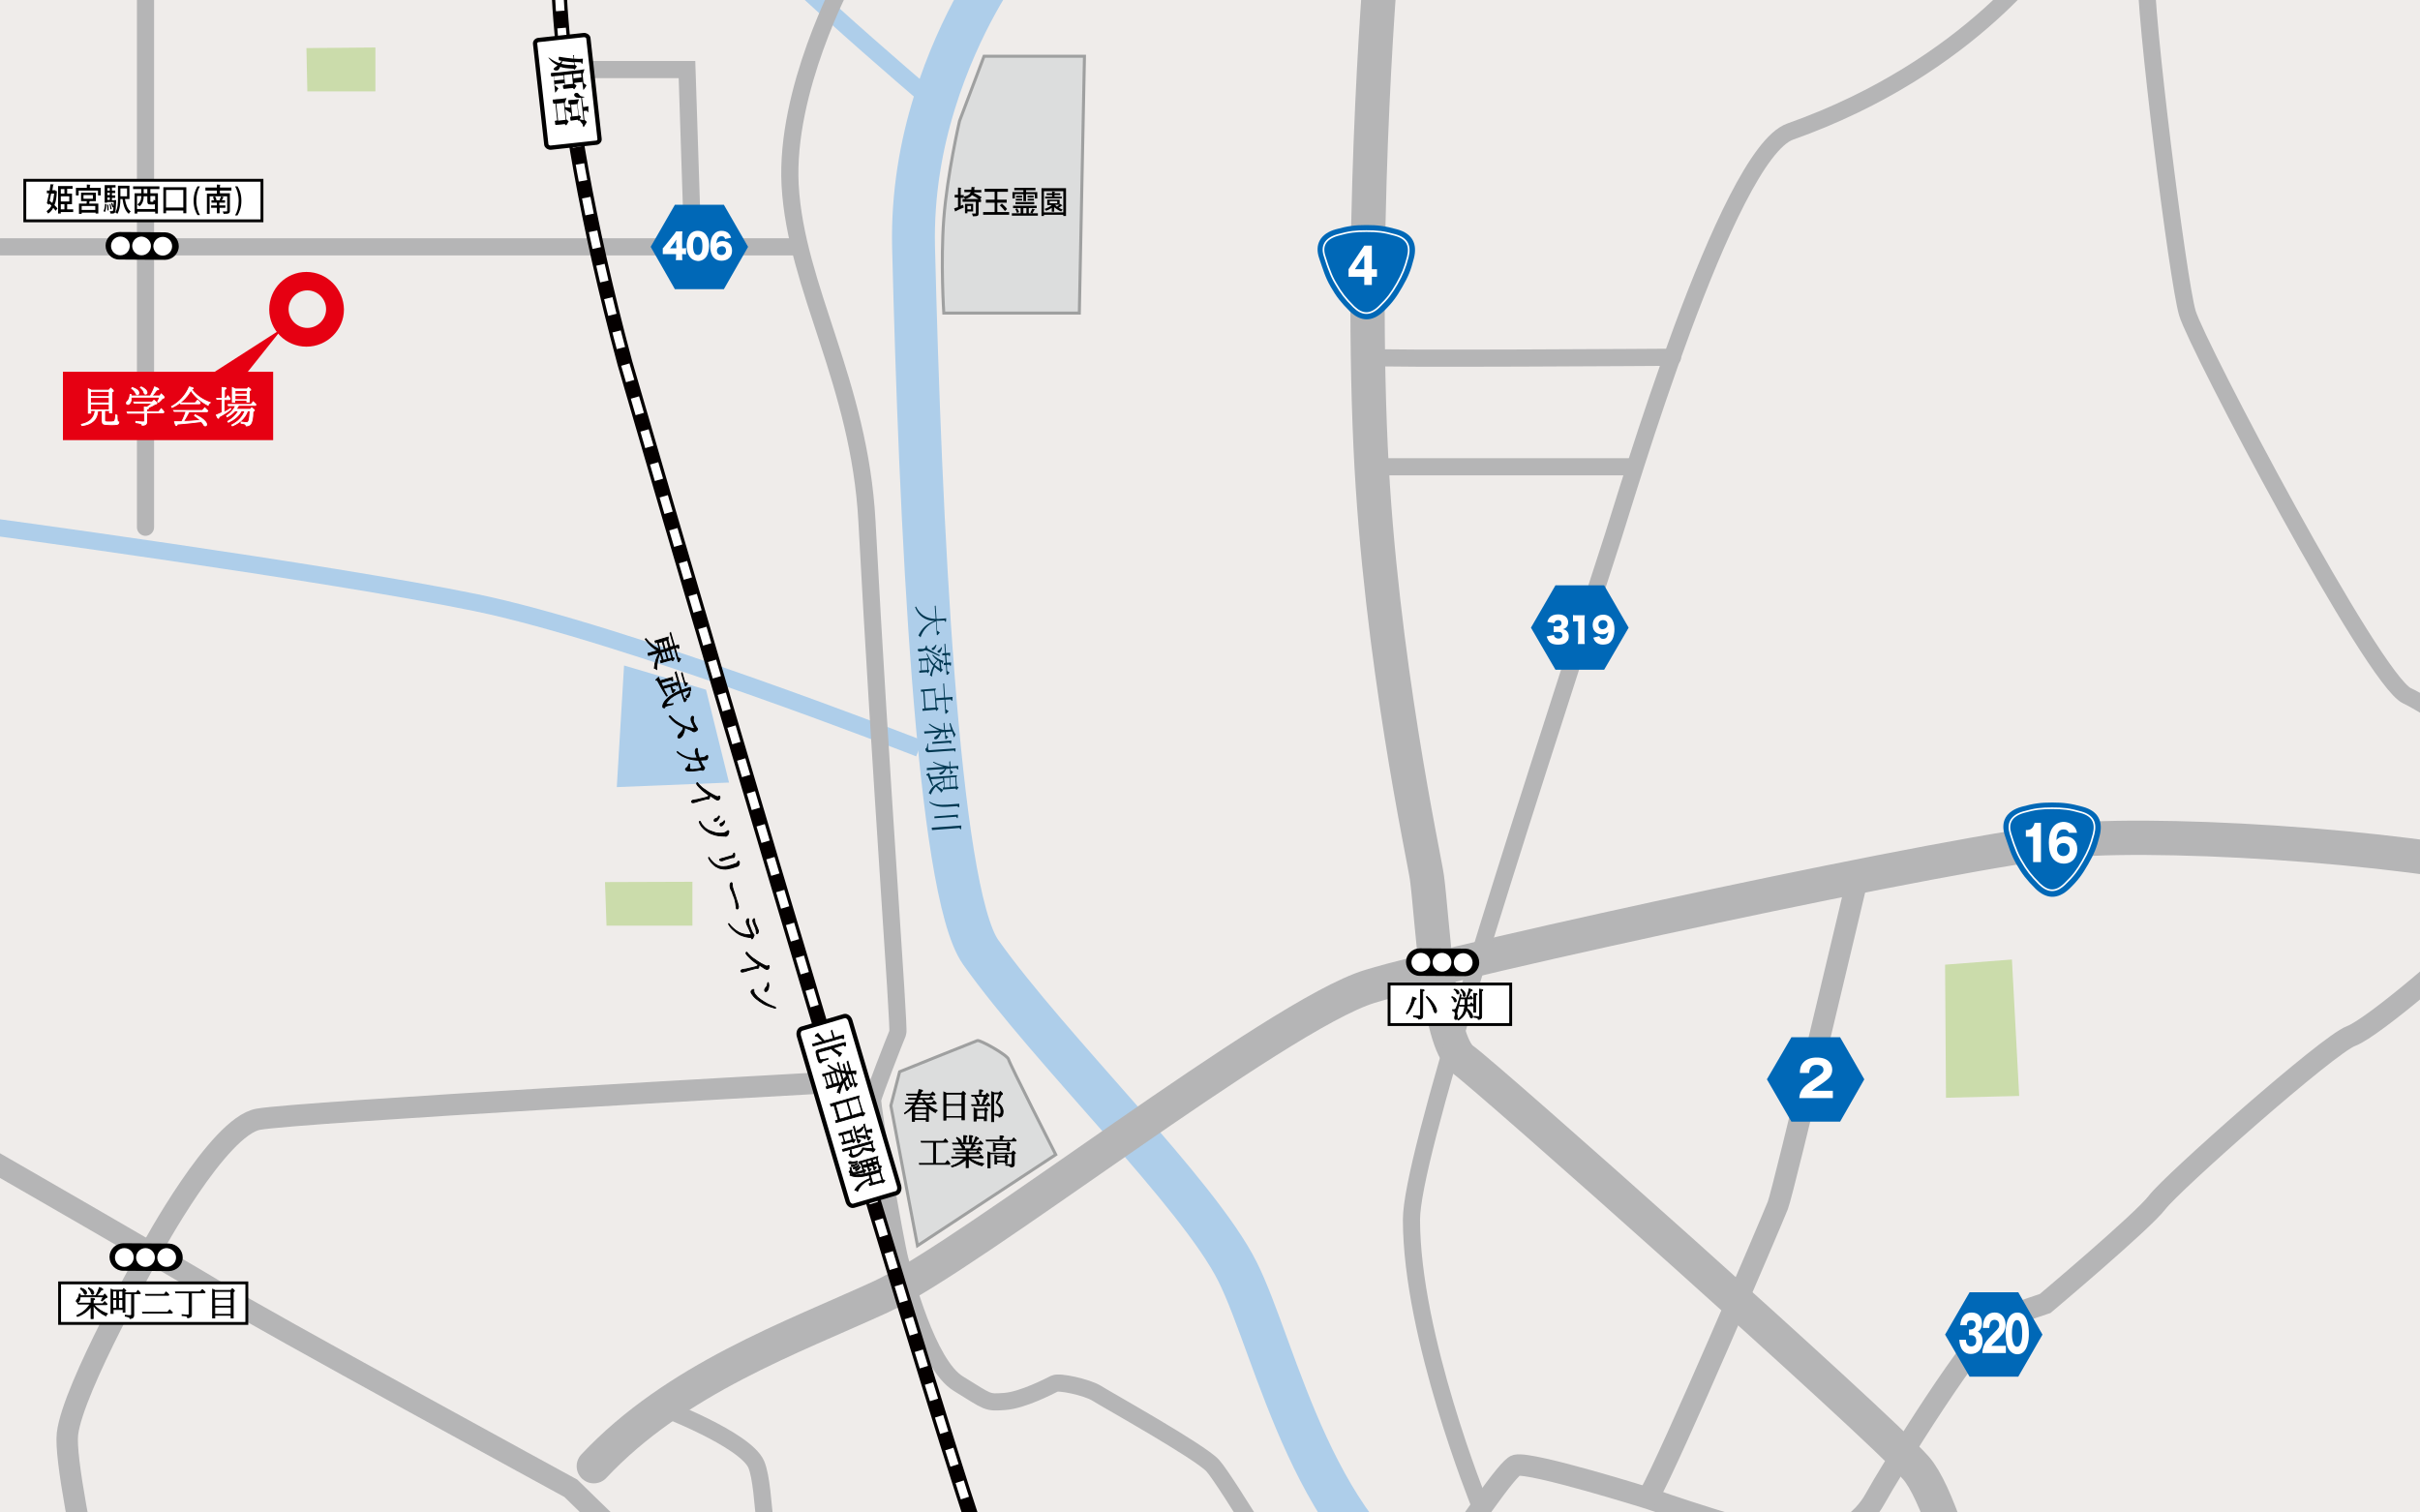 <?xml version="1.0" encoding="utf-8"?>
<!-- Generator: Adobe Illustrator 21.1.0, SVG Export Plug-In . SVG Version: 6.00 Build 0)  -->
<svg version="1.1" id="レイヤー_1" xmlns="http://www.w3.org/2000/svg" xmlns:xlink="http://www.w3.org/1999/xlink" x="0px"
	 y="0px" viewBox="0 0 800 500" style="enable-background:new 0 0 800 500;" xml:space="preserve">
<style type="text/css">
	.st0{clip-path:url(#SVGID_2_);fill:#EFECEA;}
	.st1{clip-path:url(#SVGID_2_);fill:none;stroke:#AECEEA;stroke-width:14.173;stroke-miterlimit:10;}
	.st2{clip-path:url(#SVGID_2_);fill:none;stroke:#AECEEA;stroke-width:5.669;stroke-miterlimit:10;}
	.st3{clip-path:url(#SVGID_2_);fill:#AECEEA;}
	.st4{clip-path:url(#SVGID_2_);fill:#DCDDDD;stroke:#9FA0A0;stroke-miterlimit:10;}
	.st5{clip-path:url(#SVGID_2_);fill:none;stroke:#B5B5B6;stroke-width:11.339;stroke-linecap:round;stroke-miterlimit:10;}
	.st6{clip-path:url(#SVGID_2_);fill:none;stroke:#B5B5B6;stroke-width:7.087;stroke-linecap:round;stroke-miterlimit:10;}
	.st7{clip-path:url(#SVGID_2_);fill:none;stroke:#B5B5B6;stroke-width:5.669;stroke-linecap:round;stroke-miterlimit:10;}
	.st8{clip-path:url(#SVGID_2_);}
	.st9{clip-path:url(#SVGID_2_);fill:none;stroke:#040000;stroke-width:5;stroke-miterlimit:10;}
	.st10{clip-path:url(#SVGID_2_);fill:none;stroke:#FFFFFF;stroke-width:2.835;stroke-miterlimit:10;stroke-dasharray:5.669;}
	.st11{fill-rule:evenodd;clip-rule:evenodd;fill:#0068B7;}
	.st12{fill-rule:evenodd;clip-rule:evenodd;fill:#0068B7;stroke:#FFFFFF;stroke-width:0.551;stroke-miterlimit:3.864;}
	.st13{fill:#FFFFFF;}
	.st14{fill:#0068B7;}
	.st15{clip-path:url(#SVGID_2_);fill:#FFFFFF;stroke:#000000;stroke-width:0.948;}
	.st16{stroke:#000000;stroke-width:0.283;}
	.st17{stroke:#000000;stroke-width:0.283;stroke-miterlimit:10;}
	.st18{fill:#003751;}
	.st19{clip-path:url(#SVGID_2_);fill:#FFFFFF;stroke:#000000;stroke-width:1.417;stroke-miterlimit:10;}
	.st20{clip-path:url(#SVGID_2_);fill:#E60012;}
	.st21{fill:#FFFFFF;stroke:#FFFFFF;stroke-width:0.283;stroke-miterlimit:10;}
	.st22{clip-path:url(#SVGID_2_);fill:#CBDCAB;}
</style>
<g>
	<defs>
		<rect id="SVGID_1_" width="800" height="500"/>
	</defs>
	<clipPath id="SVGID_2_">
		<use xlink:href="#SVGID_1_"  style="overflow:visible;"/>
	</clipPath>
	<rect class="st0" width="800" height="500"/>
	<path class="st1" d="M330.6-11.5c0,0-13.2,17.9-21.7,45.4c-4.3,13.8-7.3,30.1-6.9,47.7c2.2,89.1,7.8,212.8,22.2,233.2
		c23,32.4,71.9,79.6,84.9,105.6s25.4,90.8,69,110.9"/>
	<path class="st2" d="M-7.4,173.5c0,0,115.5,15.6,164.6,25.7c49.2,10.1,146.7,48.2,146.7,48.2"/>
	<polygon class="st3" points="206.3,220 233.4,228 241,258.7 203.9,260.2 	"/>
	<path class="st2" d="M248.4-24.7C237.7-26.4,308.9,34,308.9,34"/>
	<path class="st4" d="M303.3,411.8l45.7-30.1c0,0-15.3-30.1-15.6-31.5s-9.4-6.5-10.3-6.2c-0.9,0.3-25.7,10.3-25.7,10.3l-2.9,11.2
		L303.3,411.8z"/>
	<path class="st4" d="M312,103.5c0,0-1.1-16.7,0-31.2s5.2-32.3,5.2-32.3l8.1-21.4h33.2l-1.7,84.9H312z"/>
	<path class="st5" d="M196.3,484.7c27.1-28.9,65.5-42.5,94.9-56c29.5-13.6,130.9-93.2,161.6-102.6c30.7-9.4,196.4-45.4,231.8-48.4
		c35.4-2.9,122.1,2.9,156.9,13.6"/>
	<path class="st5" d="M457-17.8c0,0-7.6,84.9-3.9,165.6c3.2,69.7,17.8,136.2,18.6,142.2c1.8,13,3.5,54.3,11.8,60.2
		c8.3,5.9,136.2,119.7,149.8,135c13.6,15.3,30.1,99.7,36,116.2"/>
	<path class="st6" d="M-47.2,358.2c0,0,108.5,62.2,120.3,69.7c11.8,7.5,115.6,64.1,115.6,64.1s36.2,35.4,47.6,45.6"/>
	<path class="st7" d="M218.5,465.2c0,0,27.9,10.6,31.5,18.9c3.5,8.3,1.6,34.6,9.4,41.3c7.9,6.7,61.7,36.6,69.6,44.8"/>
	<path class="st6" d="M441,572.5c6.7-10.6,55-86.9,60.2-88.1c5.1-1.2,44,11,44,11s38.9,13.8,50.3,13.8c11.4,0,20.1-5.9,24.4-13.8
		c4.3-7.9,34.2-56.6,41.7-59.4c7.5-2.8,14.5-5.1,14.5-5.1s32.2-27.1,37-33.4c4.7-6.3,56.6-52.3,64.1-55c7.5-2.8,38.5-29.5,44.4-36.6
		c5.9-7.1,19.7-20.8,19.7-20.8"/>
	<path class="st7" d="M279-6.5c0,0-19.5,36.3-17.8,67.7c1.9,34.1,22.9,65.1,25.4,111.2c4.5,84.6,10.8,167.6,10.2,169
		c-1.2,2.8-7.9,20.1-8.3,22c-0.4,2,7.5,47.6,9,53.1c1.6,5.5,9,34.6,19.3,40.9c10.2,6.3,9.4,6.3,15.3,5.9c5.9-0.4,14.9-5.1,16.5-5.9
		c1.6-0.8,10.6,1.2,13.8,3.1c3.1,2,34.2,19.3,38.5,24c4.3,4.7,29.9,46.8,30.3,49.9c0.4,3.1,71.6,42.9,79.8,45.2"/>
	<path class="st6" d="M545.2,494.4c7.1-12.6,40.5-90.8,42.5-95.9c2-5.1,26.5-108.8,26.5-108.8"/>
	<path class="st6" d="M45.9,595.5c-1.2-8.3-25.4-106.1-23.6-121.5c1.8-15.3,27.7-60.7,27.7-60.7s22.1-41,35.4-43.3
		c13.3-2.4,182.8-11.8,182.8-11.8"/>
	<line class="st7" x1="0.3" y1="81.6" x2="263.3" y2="81.6"/>
	<path class="st7" d="M489,497c0,0-22.4-55.3-22.4-93.8c0-20.2,32.3-119.7,66.6-225.6c3.9-11.9,37.6-126.6,58.6-134.1
		c60.7-21.5,86.6-61.3,86.6-61.3"/>
	<path class="st7" d="M709.5-9.9c-0.8,12.8,10.4,102.6,13.6,113.4s61.4,121.3,72.6,126.5c11.2,5.1,107.1,67.6,107.1,67.6"/>
	<polyline class="st7" points="195.7,23 227.1,23 229,81.2 	"/>
	<g class="st8">
		<path d="M317.4,68.1l1-0.4c0,0.2,0.1,0.5,0.2,0.9c-1,0.4-2.1,0.9-2.7,1.2c0,0.1-0.1,0.2-0.1,0.2l-0.4-1.1c0.3-0.1,0.8-0.3,1.3-0.4
			v-3.2h-1.1v-0.9h1.1v-2.4l1.1,0.1c0,0.1-0.1,0.1-0.2,0.2v2.2h1v0.9h-1V68.1z M324.3,65.9v0.9h-0.8v3.7c0,0.9-0.3,1-1.9,1
			c0-0.3-0.2-0.6-0.3-0.9c0.3,0,0.6,0,0.8,0c0.5,0,0.5,0,0.5-0.2v-3.7h-4.4v-0.9h5.3c-0.5-0.4-1.4-0.9-2.2-1.3
			c-0.4,0.6-1.1,1-2.3,1.3c-0.1-0.2-0.3-0.6-0.4-0.8c1.4-0.3,2-0.7,2.3-1.5h-2.1v-0.8h2.3c0-0.3,0-0.6,0.1-0.9l1.1,0.1
			c0,0.1-0.1,0.2-0.2,0.2c0,0.2,0,0.5,0,0.7h2.3v0.8h-2.4l0,0.2c0.8,0.4,1.9,1,2.5,1.4l-0.5,0.7H324.3z M321.8,69.9h-2v0.6H319v-3.1
			h2.7V69.9z M321,68.1h-1.2v1.1h1.2V68.1z"/>
		<path d="M329.7,70.1h3.9v0.9H325v-0.9h3.8V67h-2.9v-1h2.9v-2.6h-3.3v-1h7.7v1h-3.5V66h3.1v1h-3.1V70.1z M332.2,69.8
			c-0.3-0.5-1.1-1.4-1.7-1.9l0.7-0.6c0.6,0.5,1.4,1.3,1.7,1.8L332.2,69.8z"/>
		<path d="M340.1,70.5h3v0.8h-8.6v-0.8h2.9v-1.7h-2.5V68h7.8v0.8h-2.6V70.5z M335.5,64.2v1.4h-0.8v-2.1h3.6v-0.6h-3v-0.8h7v0.8h-3.1
			v0.6h3.7v2.1h-0.8v-1.4h-2.9v2.3h-0.9v-2.3H335.5z M336.2,70.4c-0.1-0.3-0.3-0.9-0.6-1.3l0.7-0.2c0.2,0.4,0.5,0.9,0.6,1.2
			L336.2,70.4z M335.7,67.5v-0.7h6.2v0.7H335.7z M335.8,66.3v-0.6h2.1v0.6H335.8z M337.9,64.7v0.6h-2v-0.6H337.9z M338.3,68.8v1.7h1
			v-1.7H338.3z M339.7,64.7h2v0.6h-2V64.7z M339.7,66.3v-0.6h2.1v0.6H339.7z M342.2,69.2c0,0.1-0.1,0.1-0.2,0.1
			c-0.2,0.3-0.5,0.8-0.7,1.2l-0.7-0.2c0.2-0.4,0.5-0.9,0.6-1.3L342.2,69.2z"/>
		<path d="M344.3,62.2h8.1v9.2h-0.9v-0.4h-6.4v0.4h-0.8V62.2z M345.1,70.2h6.4v-7h-6.4V70.2z M350.5,67.4l0.7,0.5
			c0,0.1-0.1,0.1-0.2,0.1c-0.3,0.2-0.6,0.5-1,0.7c0.4,0.2,0.9,0.4,1.3,0.6c-0.2,0.2-0.4,0.4-0.5,0.6c-0.8-0.3-1.6-0.8-2.3-1.4v1.5
			h-0.8v-1.3c-0.6,0.4-1.3,0.8-1.9,1c-0.1-0.2-0.3-0.5-0.5-0.6c0.8-0.3,1.8-0.7,2.4-1.3h-1.5V66h4.1v1.6L350.5,67.4z M351,65v0.6
			h-5.5V65h2.3v-0.5h-1.8v-0.6h1.8v-0.6l1,0.1c0,0.1-0.1,0.1-0.2,0.2v0.3h1.9v0.6h-1.9V65H351z M347,66.5v0.7h2.5v-0.7H347z
			 M348.8,67.7L348.8,67.7c0.1,0.2,0.4,0.4,0.6,0.6c0.3-0.2,0.6-0.4,0.8-0.6H348.8z"/>
	</g>
	<path class="st7" d="M453.4,118.1c-1.2,0.7,99.5,0,99.5,0"/>
	<path class="st7" d="M453.4,154.3h87H453.4z"/>
	<line class="st7" x1="48.1" y1="-14.6" x2="48.1" y2="174.3"/>
	<path class="st9" d="M184.7-24.7c0,0-4.3,47.6,21.9,144.8c19.4,66.8,43.1,147.2,64.2,217.6c27.2,90.8,50,165.1,53.5,173"/>
	<path class="st10" d="M184.7-24.7c0,0-4.3,47.6,21.9,144.8c19.4,66.8,43.1,147.2,64.2,217.6c27.2,90.8,50,165.1,53.5,173"/>
	<g class="st8">
		<path class="st11" d="M662.8,276.3c1.4,4,1.9,6.1,3.8,9.4c1.9,3.3,3.3,5.1,6.3,8.1c3.5,3.4,7.3,3.7,11.2,0c3-2.9,4.3-4.8,6.2-8.1
			c1.9-3.3,2.8-5.4,3.8-9.4c1.2-4.7-0.4-8.2-5.6-9.6c-4-1.1-6.3-1.4-10.1-1.4c-3.8,0-6.1,0.3-10.1,1.4
			C663.2,268.1,661.2,271.6,662.8,276.3z"/>
		<path class="st12" d="M668.9,268.5c3.9-1.1,5.9-1.3,9.5-1.3c3.6,0,5.7,0.2,9.5,1.3c4,1.1,5.1,3.5,4.2,7.2c-1,3.8-1.8,5.7-3.6,8.9
			c-1.8,3.1-3,4.8-5.9,7.6c-3,2.9-5.6,2.7-8.4,0c-2.8-2.8-4.1-4.5-5.9-7.6c-0.9-1.5-1.5-2.8-2-4.2c-0.6-1.4-1.1-3-1.7-4.9
			C663.6,272.2,664.8,269.7,668.9,268.5z"/>
		<g>
			<path class="st13" d="M672.1,285.1v-8.5h-2.4v-2.2c1.4,0,2.4-0.3,2.9-2.4h2.1v13H672.1z"/>
			<path class="st13" d="M683.9,275.3c-0.1-0.3-0.4-1.1-1.7-1.1c-2.2,0-2.3,2.2-2.4,3.5c0.5-0.5,1.1-1.2,3-1.2
				c2.3,0,3.9,1.6,3.9,4.2c0,2.4-1.4,4.8-4.5,4.8c-1.3,0-2.1-0.5-2.6-0.8c-2-1.4-2.3-4.1-2.3-6.1c0-6.5,3.9-6.9,4.9-6.9
				c1.3,0,3.9,0.7,4.4,3.6H683.9z M684.2,280.8c0-1.4-1-2.1-2.1-2.1c-1.1,0-2.1,0.7-2.1,2.1c0,1.1,0.7,2.2,2.1,2.2
				C683.5,283,684.2,281.9,684.2,280.8z"/>
		</g>
	</g>
	<g class="st8">
		<path class="st11" d="M436.1,85.4c1.4,4,1.9,6.1,3.8,9.4c1.9,3.3,3.3,5.1,6.3,8.1c3.5,3.4,7.3,3.7,11.2,0c3-2.9,4.3-4.8,6.2-8.1
			c1.9-3.3,2.8-5.4,3.8-9.4c1.2-4.7-0.4-8.2-5.6-9.6c-4-1.1-6.3-1.4-10.1-1.4c-3.8,0-6.1,0.3-10.1,1.4
			C436.5,77.2,434.5,80.8,436.1,85.4z"/>
		<path class="st12" d="M442.2,77.7c3.9-1.1,5.9-1.3,9.5-1.3c3.6,0,5.7,0.2,9.5,1.3c4,1.1,5.1,3.5,4.2,7.2c-1,3.8-1.8,5.7-3.6,8.9
			c-1.8,3.1-3,4.8-5.9,7.6c-3,2.9-5.6,2.7-8.4,0c-2.8-2.8-4.1-4.5-5.9-7.6c-0.9-1.5-1.5-2.8-2-4.2c-0.6-1.4-1.1-3-1.7-4.9
			C436.8,81.4,438,78.9,442.2,77.7z"/>
		<g>
			<path class="st13" d="M451,81.2h2.5V89h1.7v2.5h-1.7v2.7H451v-2.7h-5.2V89L451,81.2z M451,89v-4.6l-3.1,4.6H451z"/>
		</g>
	</g>
	<g class="st8">
		<polygon class="st14" points="592.2,370.8 584.1,356.8 592.2,342.9 608.3,342.9 616.3,356.8 608.3,370.8 		"/>
		<g>
			<path class="st13" d="M605.9,363h-11.1c0.2-2.9,1.8-4.1,5.3-6.5c2.7-1.8,2.7-2.2,2.7-2.9c0-1.2-1.3-1.6-2.2-1.6
				c-2.2,0-2.5,1.6-2.5,2.7H595c0-1,0.1-2.2,1-3.3c1.1-1.3,2.7-1.8,4.6-1.8c3.8,0,5.1,2.1,5.1,4c0,1.1-0.4,1.8-0.7,2.3
				c-0.8,1.2-4.2,3.3-4.3,3.4c-1.1,0.7-1.2,0.9-1.7,1.3h6.9V363z"/>
		</g>
	</g>
	<g class="st8">
		<polygon class="st14" points="651.1,455.1 643,441.2 651.1,427.2 667.2,427.2 675.2,441.2 667.2,455.1 		"/>
		<g>
			<path class="st13" d="M650.9,441.5v-2h0.6c0.2,0,1.6-0.2,1.6-1.6c0-1.4-1-1.4-1.4-1.4c-0.9,0-1.5,0.2-1.5,1.6H648
				c0.3-3.1,1.8-4.2,3.8-4.2c2.2,0,3.4,1.4,3.4,3.5c0,2-1,2.5-1.4,2.8c0.5,0.3,1.6,0.9,1.6,3.1c0,2.9-1.8,4.3-3.9,4.3
				c-2,0-3.6-1.3-3.8-4.7h2.2c0,0.6,0.1,2.2,1.7,2.2c0.2,0,1.7,0,1.7-1.8c0-1.1-0.5-1.9-1.7-1.9H650.9z"/>
			<path class="st13" d="M663.1,447.3h-7.8c0.2-2.9,1.3-4.1,3.7-6.5c1.9-1.8,1.9-2.2,1.9-2.9c0-1.2-0.9-1.6-1.5-1.6
				c-1.6,0-1.7,1.6-1.8,2.7h-2.1c0-1,0.1-2.2,0.7-3.3c0.8-1.3,1.9-1.8,3.2-1.8c2.6,0,3.6,2.1,3.6,4c0,1.1-0.3,1.8-0.5,2.3
				c-0.6,1.2-2.9,3.3-3,3.4c-0.8,0.7-0.9,0.9-1.2,1.3h4.8V447.3z"/>
			<path class="st13" d="M670.7,441c0,1.6-0.3,6.7-3.8,6.7c-1.7,0-2.6-1.2-3.1-2.1c-0.6-1.3-0.8-3.5-0.8-5c0-1.6,0.3-6.7,3.9-6.7
				C670.2,433.9,670.7,438.3,670.7,441z M665.1,440.8c0,0.5,0,4.4,1.7,4.4c1.7,0,1.7-3.8,1.7-4.4c0-0.6,0-4.4-1.7-4.4
				C665.1,436.4,665.1,440.2,665.1,440.8z"/>
		</g>
	</g>
	<g class="st8">
		<polygon class="st14" points="223.1,95.6 215.1,81.6 223.1,67.7 239.3,67.7 247.3,81.6 239.3,95.6 		"/>
	</g>
	<g class="st8">
		<path class="st13" d="M219.2,82c0.5-0.6,0.5-0.6,1-1.2l2.3-2.9c0.5-0.6,0.7-0.9,1-1.4h2.1c-0.1,0.7-0.1,1.1-0.1,1.9v3.7h0.3
			c0.3,0,0.7,0,1-0.1v2.1c-0.3,0-0.7-0.1-1-0.1h-0.3v0.6c0,0.6,0,1,0.1,1.4h-2.2c0.1-0.4,0.1-0.9,0.1-1.4V84h-3c-0.7,0-1,0-1.4,0V82
			z M223.5,80.8c0-0.5,0-1.1,0.1-1.6c-0.2,0.3-0.4,0.5-0.6,0.9l-1.5,2h2.1V80.8z"/>
		<path class="st13" d="M228.2,85.1c-0.3-0.4-0.6-0.8-0.8-1.3c-0.3-0.8-0.4-1.7-0.4-2.6c0-1.2,0.3-2.4,0.7-3.1
			c0.6-1.2,1.7-1.8,3-1.8c1,0,1.9,0.4,2.5,1.1c0.3,0.4,0.6,0.8,0.8,1.3c0.3,0.8,0.4,1.7,0.4,2.6c0,1.2-0.3,2.4-0.7,3.2
			c-0.6,1.1-1.7,1.8-3,1.8C229.7,86.2,228.8,85.8,228.2,85.1z M229.1,81.2c0,2,0.5,3.1,1.6,3.1c1,0,1.5-1,1.5-3c0-1.9-0.5-3-1.6-3
			C229.7,78.2,229.1,79.3,229.1,81.2z"/>
		<path class="st13" d="M239.7,79c-0.2-0.7-0.5-0.9-1.2-0.9s-1.1,0.3-1.4,1c-0.2,0.4-0.2,0.7-0.3,1.4c0.3-0.3,0.4-0.4,0.7-0.5
			c0.4-0.2,0.8-0.3,1.4-0.3c1.9,0,3.1,1.2,3.1,3.2c0,2-1.4,3.3-3.5,3.3c-1.1,0-2-0.4-2.6-1.1c-0.7-0.8-1.1-2.1-1.1-3.7
			c0-1.4,0.3-2.8,0.9-3.6c0.7-1,1.6-1.5,2.9-1.5c1,0,1.9,0.4,2.4,1c0.3,0.4,0.5,0.7,0.7,1.3L239.7,79z M237,82.9
			c0,0.8,0.6,1.4,1.5,1.4c0.9,0,1.5-0.6,1.5-1.5c0-0.9-0.5-1.4-1.4-1.4C237.6,81.5,237,82,237,82.9z"/>
	</g>
	<g class="st8">
		<polygon class="st14" points="514.2,221.4 506.1,207.5 514.2,193.5 530.3,193.5 538.4,207.5 530.3,221.4 		"/>
	</g>
	<g class="st8">
		<path class="st13" d="M513.7,209.9c0.1,0.4,0.1,0.5,0.3,0.7c0.3,0.3,0.7,0.5,1.2,0.5c0.8,0,1.3-0.4,1.3-1.1c0-0.5-0.2-0.8-0.6-1
			c-0.2-0.1-0.6-0.1-1-0.1s-0.9,0-1.3,0.1v-2c0.4,0,0.7,0.1,1.1,0.1c1,0,1.5-0.4,1.5-1.1c0-0.6-0.4-1-1.1-1c-0.7,0-1.1,0.3-1.3,1
			l-2.3-0.4c0.2-0.7,0.4-1,0.7-1.4c0.6-0.7,1.6-1.1,2.9-1.1c1.1,0,2.1,0.3,2.7,1c0.4,0.4,0.6,1,0.6,1.6c0,1.2-0.6,2-1.8,2.3
			c0.6,0.1,1,0.3,1.3,0.6c0.4,0.4,0.7,1,0.7,1.7c0,0.6-0.1,1.1-0.4,1.5c-0.2,0.3-0.6,0.7-1,0.9c-0.5,0.3-1.4,0.4-2.2,0.4
			c-0.9,0-1.9-0.2-2.4-0.6c-0.5-0.3-0.8-0.8-1.1-1.5c-0.1-0.2-0.1-0.3-0.2-0.6L513.7,209.9z"/>
		<path class="st13" d="M520,203.3c0.4,0.1,0.6,0.1,1.3,0.1h1.3c0.7,0,0.9,0,1.3,0c-0.1,0.6-0.1,1.1-0.1,1.8v6c0,0.7,0,1.2,0.1,1.7
			h-2.3c0.1-0.5,0.1-1.1,0.1-1.7v-5.8h-0.4c-0.4,0-0.8,0-1.3,0.1V203.3z"/>
		<path class="st13" d="M528.7,210.3c0.1,0.2,0.1,0.4,0.3,0.5c0.2,0.3,0.6,0.4,1,0.4c0.6,0,1.1-0.3,1.3-0.8c0.2-0.4,0.3-0.8,0.4-1.5
			c-0.6,0.6-1.2,0.8-2.1,0.8c-1.9,0-3.1-1.2-3.1-3.1c0-2,1.4-3.4,3.5-3.4c1.3,0,2.4,0.6,3,1.7c0.4,0.7,0.7,1.8,0.7,3.1
			c0,1.2-0.2,2.3-0.6,3.2c-0.4,0.8-1,1.5-1.8,1.7c-0.4,0.1-0.9,0.2-1.4,0.2c-1,0-1.8-0.3-2.4-0.9c-0.4-0.4-0.5-0.7-0.8-1.4
			L528.7,210.3z M531.4,206.4c0-0.9-0.6-1.4-1.5-1.4c-0.9,0-1.5,0.6-1.5,1.5c0,0.9,0.6,1.5,1.4,1.5
			C530.8,207.9,531.4,207.3,531.4,206.4z"/>
	</g>
	<g class="st8">
		<path d="M60.4,415.7c0,2.5-2.1,4.5-4.6,4.5l-15.1-0.1c-2.5,0-4.5-2.1-4.5-4.6l0,0c0-2.5,2.1-4.5,4.6-4.5l15.1,0.1
			C58.4,411.2,60.4,413.2,60.4,415.7L60.4,415.7z"/>
		<path class="st13" d="M44.2,415.7c0,1.7-1.4,3.1-3.1,3.1c-1.7,0-3.1-1.4-3.1-3.1c0-1.7,1.4-3.1,3.1-3.1
			C42.8,412.6,44.2,413.9,44.2,415.7z"/>
		<path class="st13" d="M51.2,415.7c0,1.7-1.4,3.1-3.1,3.1c-1.7,0-3.1-1.4-3.1-3.1c0-1.7,1.4-3.1,3.1-3.1
			C49.8,412.6,51.2,414,51.2,415.7z"/>
		<path class="st13" d="M58.2,415.7c0,1.7-1.4,3.1-3.1,3.1c-1.7,0-3.1-1.4-3.1-3.1c0-1.7,1.4-3.1,3.1-3.1
			C56.8,412.7,58.2,414,58.2,415.7z"/>
	</g>
	<g class="st8">
		<path d="M489,318.2c0,2.5-2.1,4.5-4.6,4.5l-15.1-0.1c-2.5,0-4.5-2.1-4.5-4.6l0,0c0-2.5,2.1-4.5,4.6-4.5l15.1,0.1
			C487,313.7,489,315.7,489,318.2L489,318.2z"/>
		<path class="st13" d="M472.8,318.1c0,1.7-1.4,3.1-3.1,3.1c-1.7,0-3.1-1.4-3.1-3.1c0-1.7,1.4-3.1,3.1-3.1
			C471.4,315,472.8,316.4,472.8,318.1z"/>
		<path class="st13" d="M479.8,318.1c0,1.7-1.4,3.1-3.1,3.1c-1.7,0-3.1-1.4-3.1-3.1c0-1.7,1.4-3.1,3.1-3.1
			C478.4,315,479.8,316.4,479.8,318.1z"/>
		<path class="st13" d="M486.8,318.2c0,1.7-1.4,3.1-3.1,3.1c-1.7,0-3.1-1.4-3.1-3.1c0-1.7,1.4-3.1,3.1-3.1
			C485.4,315.1,486.8,316.5,486.8,318.2z"/>
	</g>
	<rect x="19.7" y="424.1" class="st15" width="61.9" height="13.4"/>
	<g class="st8">
		<g>
			<path class="st16" d="M30.1,431v-1.8c0.8,0,1.2,0.1,1.2,0.3c0,0.1-0.2,0.2-0.5,0.3v1.2h3.2l0.6-0.7c0.3,0.3,0.5,0.5,0.8,0.8
				l-0.2,0.2h-4.2c1.2,1.4,2.8,2.4,4.5,3c-0.2,0.2-0.4,0.4-0.5,0.7c-1.7-0.8-3.1-2-4.2-3.5v4.4h-0.7v-4c-1.1,1.5-2.6,2.6-4.5,3.3
				l-0.2-0.3c1.9-0.9,3.4-2.1,4.4-3.8h-3.9l-0.2-0.3H30.1z M31.6,428.4c0.5-0.7,0.9-1.7,1.3-2.8c0.8,0.3,1.1,0.5,1.1,0.7
				c0,0.1-0.2,0.2-0.6,0.2c-0.4,0.7-0.9,1.3-1.5,1.9h2.3l0.4-0.6c0.6,0.5,0.8,0.9,0.8,1c0,0.1-0.1,0.1-0.2,0.2l-0.4,0.1
				c-0.3,0.3-0.7,0.7-1.1,1l-0.2-0.2c0.3-0.5,0.5-0.9,0.6-1.2h-7.6c0,0.5-0.1,1-0.3,1.3c-0.2,0.3-0.3,0.5-0.6,0.5
				c-0.1,0-0.2-0.1-0.3-0.2c-0.1-0.1-0.1-0.2-0.1-0.2c0-0.1,0.1-0.2,0.2-0.4c0.5-0.5,0.7-1.1,0.8-1.9l0.3,0c0,0.2,0.1,0.4,0.1,0.5
				H31.6z M26.8,425.8c1.2,0.4,1.8,1,1.8,1.6c0,0.3-0.1,0.5-0.4,0.5c-0.2,0-0.3-0.1-0.4-0.4c-0.2-0.5-0.6-1-1.2-1.4L26.8,425.8z
				 M29.3,425.7c1.1,0.5,1.7,1.1,1.7,1.7c0,0.3-0.2,0.5-0.4,0.5c-0.2,0-0.3-0.1-0.4-0.4c-0.1-0.5-0.4-1-1-1.6L29.3,425.7z"/>
			<path class="st16" d="M40.5,426.5l0.4-0.5c0.4,0.4,0.7,0.6,0.7,0.7c0,0.1,0,0.1-0.1,0.1l-0.3,0.2v0.4h3.8l0.6-0.8
				c0.3,0.3,0.6,0.6,0.8,0.9l-0.1,0.2h-2.1v7.2c0,0.6-0.4,0.9-1.2,1c0-0.2-0.2-0.4-0.4-0.5c-0.2-0.1-0.6-0.2-1.2-0.3v-0.3
				c0.8,0.1,1.3,0.1,1.7,0.1c0.3,0,0.4-0.1,0.4-0.4v-6.8h-2.2v6.1h-0.6v-0.9h-3.3v1.3h-0.7v-8c0.2,0.1,0.5,0.2,0.7,0.3H40.5z
				 M37.3,426.8v2.5h1.3v-2.5H37.3z M38.6,429.6h-1.3v2.9h1.3V429.6z M40.6,429.3v-2.5h-1.4v2.5H40.6z M40.6,432.5v-2.9h-1.4v2.9
				H40.6z"/>
			<path class="st16" d="M55.4,433.8l0.7-0.8c0.3,0.3,0.6,0.6,0.9,0.9l-0.2,0.2h-9.6l-0.1-0.3H55.4z M54.3,427.9l0.6-0.8
				c0.3,0.2,0.6,0.5,0.9,0.9l-0.1,0.2h-7.5l-0.1-0.3H54.3z"/>
			<path class="st16" d="M63.3,427.3v7.3c0,0.5-0.2,0.8-0.6,0.9c-0.2,0.1-0.4,0.1-0.7,0.1c0-0.2-0.1-0.4-0.4-0.5
				c-0.2-0.1-0.6-0.2-1.1-0.2l-0.3,0v-0.3c0.8,0.1,1.4,0.1,1.9,0.1c0.3,0,0.4-0.1,0.4-0.3v-7h-4.4l-0.1-0.3h8.2l0.7-0.8
				c0.4,0.3,0.7,0.7,0.9,0.9l-0.1,0.2H63.3z"/>
			<path class="st16" d="M76.3,426.6l0.5-0.6c0.5,0.4,0.7,0.6,0.7,0.7c0,0.1,0,0.1-0.1,0.2l-0.3,0.2v8.6h-0.7v-0.9h-5.4v0.9h-0.7
				v-9.5c0.4,0.2,0.7,0.3,0.8,0.4H76.3z M70.9,426.9v2.3h5.4v-2.3H70.9z M76.4,431.8v-2.3h-5.4v2.3H76.4z M76.4,434.5v-2.4h-5.4v2.4
				H76.4z"/>
		</g>
	</g>
	<rect x="459.2" y="325.3" class="st15" width="40.2" height="13.4"/>
	<g class="st8">
		<g>
			<path class="st16" d="M464.9,335c1-1.5,1.7-3.3,2.1-5.4c0.8,0.2,1.2,0.4,1.2,0.6c0,0.1-0.2,0.2-0.5,0.2c-0.5,1.9-1.4,3.6-2.6,4.8
				L464.9,335z M467.3,335.8c0.8,0.1,1.4,0.1,1.9,0.1c0.3,0,0.4-0.1,0.4-0.4v-8.4c0.8,0,1.2,0.1,1.2,0.3c0,0.1-0.2,0.2-0.5,0.3v8.2
				c0,0.6-0.4,1-1.3,1c0-0.2-0.1-0.4-0.5-0.5c-0.2-0.1-0.6-0.2-1.2-0.3V335.8z M471.7,329.4c1.2,1,2.1,2.2,2.7,3.3
				c0.3,0.6,0.5,1.1,0.5,1.5c0,0.4-0.1,0.6-0.4,0.6c-0.2,0-0.3-0.2-0.5-0.7c-0.3-1.3-1.1-2.8-2.5-4.5L471.7,329.4z"/>
			<path class="st16" d="M480.1,329.5c0.9,0.4,1.3,0.8,1.3,1.3c0,0.3-0.1,0.4-0.4,0.4c-0.2,0-0.3-0.1-0.3-0.4
				c-0.1-0.4-0.3-0.8-0.8-1.2L480.1,329.5z M483,329l-1.2,5c-0.1,0.4-0.2,0.7-0.2,0.9c0,0.1,0,0.2,0,0.3c0.1,0.5,0.2,0.9,0.2,1.1
				c0,0.5-0.2,0.7-0.5,0.7c-0.3,0-0.4-0.1-0.4-0.4c0,0,0-0.1,0-0.2c0-0.2,0-0.3,0.1-0.5c0-0.2,0.1-0.4,0.1-0.7c0-0.7-0.3-1-0.9-1.1
				v-0.3c0.1,0,0.3,0,0.4,0c0.4,0,0.6-0.2,0.8-0.6c0.5-1.2,1-2.7,1.4-4.5L483,329z M480.9,327c1,0.3,1.4,0.7,1.4,1.2
				c0,0.3-0.1,0.4-0.4,0.4c-0.2,0-0.3-0.1-0.3-0.3c-0.1-0.5-0.4-0.9-0.9-1.2L480.9,327z M484.4,330.2H483l-0.1-0.3h1.9l0-0.1
				c0.4-0.9,0.7-1.9,0.9-2.9c0.7,0.2,1,0.4,1,0.5c0,0.1-0.2,0.1-0.5,0.2c-0.3,0.7-0.7,1.5-1.1,2.3h0.6l0.5-0.6
				c0.2,0.2,0.4,0.4,0.6,0.7l-0.1,0.2H485v2h0.9l0.5-0.7c0.2,0.2,0.4,0.5,0.7,0.8l-0.1,0.2H485c0,0.2-0.1,0.5-0.1,0.8
				c0.5,0.4,1,0.9,1.4,1.5c0.4,0.5,0.5,0.9,0.5,1.3c0,0.3-0.1,0.4-0.4,0.4c-0.2,0-0.3-0.1-0.4-0.4c-0.3-0.9-0.7-1.7-1.3-2.4
				c0,0.1,0,0.1,0,0.2c-0.3,1.4-1.2,2.5-2.6,3.3l-0.2-0.2c1.4-1,2.2-2.4,2.3-4.4h-1.7l-0.1-0.3h1.9V330.2z M483.1,327
				c0.9,0.7,1.3,1.3,1.3,1.9c0,0.3-0.1,0.5-0.4,0.5c-0.2,0-0.3-0.2-0.3-0.4c0-0.6-0.3-1.2-0.8-1.8L483.1,327z M487.2,334.6v-6.2
				c0.7,0,1.1,0.1,1.1,0.3c0,0.1-0.1,0.2-0.5,0.3v5.6H487.2z M487.3,336c0.5,0,1,0.1,1.4,0.1c0.3,0,0.4-0.1,0.4-0.3V327
				c0.8,0.1,1.1,0.2,1.1,0.3c0,0.1-0.1,0.2-0.4,0.3v8.4c0,0.7-0.4,1-1.1,1c0-0.2-0.1-0.4-0.4-0.5c-0.2-0.1-0.5-0.2-1-0.2V336z"/>
		</g>
	</g>
	<g class="st8">
		<path d="M59.1,81.4c0,2.5-2.1,4.5-4.6,4.5l-15.1-0.1c-2.5,0-4.5-2.1-4.5-4.6l0,0c0-2.5,2.1-4.5,4.6-4.5l15.1,0.1
			C57.1,76.9,59.1,78.9,59.1,81.4L59.1,81.4z"/>
		<path class="st13" d="M42.9,81.3c0,1.7-1.4,3.1-3.1,3.1c-1.7,0-3.1-1.4-3.1-3.1c0-1.7,1.4-3.1,3.1-3.1
			C41.5,78.2,42.9,79.6,42.9,81.3z"/>
		<path class="st13" d="M49.9,81.3c0,1.7-1.4,3.1-3.1,3.1c-1.7,0-3.1-1.4-3.1-3.1c0-1.7,1.4-3.1,3.1-3.1
			C48.5,78.3,49.9,79.7,49.9,81.3z"/>
		<path class="st13" d="M56.9,81.4c0,1.7-1.4,3.1-3.1,3.1c-1.7,0-3.1-1.4-3.1-3.1c0-1.7,1.4-3.1,3.1-3.1
			C55.5,78.3,56.9,79.7,56.9,81.4z"/>
	</g>
	<rect x="8.2" y="59.6" class="st15" width="78.4" height="13.4"/>
	<g class="st8">
		<path d="M18.3,63.1l0.5,0.1c0,0.1,0,0.1,0,0.2c-0.1,1.8-0.3,3.3-0.8,4.4c0.4,0.4,0.7,0.8,1,1.1l-0.6,0.8c-0.2-0.3-0.5-0.6-0.8-1
			c-0.4,0.8-1,1.5-1.7,1.9c-0.1-0.2-0.4-0.6-0.5-0.8c0.6-0.4,1.2-1,1.6-1.8c-0.2-0.2-0.5-0.5-0.7-0.7l-0.1,0.4l-0.7-0.5
			c0.2-0.9,0.4-2.1,0.7-3.3h-0.7v-0.9h0.9c0.1-0.7,0.2-1.5,0.3-2.1l1.1,0.1c0,0.1-0.1,0.1-0.2,0.1c-0.1,0.6-0.2,1.2-0.3,1.8h1.1
			L18.3,63.1z M16.9,64c-0.2,0.8-0.3,1.6-0.5,2.4c0.3,0.2,0.6,0.5,0.9,0.7c0.3-0.9,0.5-1.9,0.6-3.1H16.9z M24.2,69.2v0.9h-4.1v0.5
			h-0.9v-9.1H24v0.9h-1.8V64h1.6v3.5h-1.6v1.7H24.2z M21.3,62.5h-1.2V64h1.2V62.5z M22.9,66.6v-1.7h-2.8v1.7H22.9z M20.1,67.5v1.7
			h1.2v-1.7H20.1z"/>
		<path d="M29.6,62.1h3.7v2.5h-0.9V63H26v1.6h-0.9v-2.5h3.6v-1.1l1.2,0.1c0,0.1-0.1,0.1-0.2,0.2V62.1z M31.6,66.5h-2
			c0,0.2-0.1,0.5-0.1,0.8h3v3.3h-0.9v-0.3H27v0.4h-0.9v-3.4h2.5c0-0.2,0.1-0.5,0.1-0.8h-1.9v-2.8h4.9V66.5z M31.5,69.4v-1.3H27v1.3
			H31.5z M27.6,64.5v1.2h3.1v-1.2H27.6z"/>
		<path d="M35.2,67.5c-0.1,1-0.2,2-0.5,2.6l-0.5-0.3c0.3-0.5,0.5-1.5,0.5-2.4L35.2,67.5z M38,66.1l0.4,0.1c0,0.1,0,0.2,0,0.3
			C38.3,69,38.2,70,38,70.3c-0.2,0.2-0.4,0.3-1,0.3c-0.1,0-0.3,0-0.5,0c0-0.2-0.1-0.6-0.2-0.8c0.3,0,0.6,0,0.7,0s0.2,0,0.3-0.1
			c0.1-0.1,0.2-0.5,0.2-1.2l-0.3,0.1c-0.1-0.4-0.3-0.9-0.5-1.4l0.4-0.1c0.2,0.3,0.3,0.7,0.4,1.1h0c0-0.4,0.1-0.8,0.1-1.4h-2.2v0.2
			h-0.8v-5.8h3.6v0.8H37V63h1.1v0.8H37v0.8h1.1v0.8H37v0.8h0.8L38,66.1z M35.5,69.6c0-0.5,0-1.3-0.1-1.9l0.4-0.1
			c0.1,0.6,0.1,1.4,0.1,1.9L35.5,69.6z M36.3,62.2h-0.8V63h0.8V62.2z M36.3,64.5v-0.8h-0.8v0.8H36.3z M35.5,65.3v0.8h0.8v-0.8H35.5z
			 M36.5,67.4c0.2,0.5,0.3,1.2,0.4,1.7l-0.4,0.1c0-0.5-0.2-1.2-0.3-1.7L36.5,67.4z M42.8,65.8h-1.5c0.3,1.8,0.8,3.3,1.9,4.1
			c-0.2,0.2-0.5,0.5-0.6,0.8c-1.2-0.9-1.8-2.7-2.1-4.9h-0.7c0,1.6-0.2,3.6-1,4.9c-0.2-0.2-0.5-0.4-0.7-0.5c0.9-1.3,0.9-3.3,0.9-4.8
			v-4h3.8V65.8z M42,62.3h-2.2v2.6H42V62.3z"/>
		<path d="M52.6,62.5h-2.9v1.4h2.5v6.7h-0.9V70h-5.9v0.6h-0.9v-6.7h2.2v-1.4h-2.7v-0.9h8.7V62.5z M45.3,69.1h5.9v-1.7
			c-0.1,0.2-0.3,0.2-0.6,0.2h-0.9c-0.8,0-1-0.3-1-1.1v-1.6h-1.2V65c0,1-0.3,2.4-1.4,3.2c-0.1-0.2-0.5-0.5-0.7-0.6
			c1.3-0.9,1.3-2.2,1.3-2.8h-1.4V69.1z M48.7,63.9v-1.4h-1.2v1.4H48.7z M50.5,66.7c0.2,0,0.2-0.1,0.3-0.7c0.1,0.1,0.3,0.2,0.5,0.3
			v-1.5h-1.6v1.6c0,0.2,0,0.3,0.2,0.3H50.5z"/>
		<path d="M54,61.9h7.6v8.6h-1v-0.9h-5.7v0.9H54V61.9z M54.9,68.6h5.7v-5.8h-5.7V68.6z"/>
		<path d="M65.3,71.1c-0.6-0.9-1.3-2.5-1.3-4.7c0-2.3,0.7-3.8,1.3-4.8h0.8c-0.7,1.1-1.2,2.7-1.2,4.8c0,2.1,0.6,3.6,1.2,4.7H65.3z"/>
		<path d="M76.5,63h-3.8v0.9H76v5.7c0,1-0.4,1.1-2.1,1.1c0-0.3-0.2-0.6-0.3-0.8c0.3,0,0.7,0,0.9,0c0.6,0,0.6,0,0.6-0.2v-4.8h-5.8
			v5.8h-0.9v-6.7h3.3V63h-3.8V62h3.8V61l1.2,0.1c0,0.1-0.1,0.1-0.2,0.2V62h3.8V63z M74.6,68.7h-2v1.8h-0.9v-1.8h-1.9v-0.8h1.9V67
			h-1.8v-0.8h0.9c-0.1-0.3-0.3-0.7-0.4-1.1l0.7-0.2c0.2,0.4,0.4,0.8,0.5,1.2l-0.3,0.1h1.6c-0.1,0-0.2-0.1-0.3-0.1
			c0.2-0.4,0.4-0.9,0.5-1.2l0.9,0.3c0,0.1-0.1,0.1-0.2,0.1c-0.1,0.3-0.3,0.6-0.5,0.9h1.1V67h-1.9v0.9h2V68.7z"/>
		<path d="M78.5,61.6c0.6,0.9,1.3,2.4,1.3,4.8c0,2.3-0.7,3.8-1.3,4.8h-0.8c0.7-1.1,1.2-2.7,1.2-4.8c0-2.1-0.5-3.6-1.2-4.8H78.5z"/>
	</g>
	<g class="st8">
		<path class="st17" d="M221.6,214.8l0.7,2.5l0.6,0.3c-0.2,0.5-0.4,0.8-0.5,0.8c-0.1,0-0.1,0-0.2-0.1l-0.2-0.2l-3.5,1l-0.2-0.6
			l0.6-0.2l-0.7-2.5l0,0.1c-0.7,1.5-1.1,3.3-1.1,5.4c-0.3-0.2-0.5-0.3-0.8-0.4c0.2-2.1,0.8-3.8,1.7-5.2l-3.6,1l-0.2-0.7l3.2-0.9
			c-1.5-0.8-2.9-2.1-4.1-3.8l0.2-0.2c1.4,1.7,2.9,2.9,4.5,3.5l-0.7-2.3l-0.6,0.2l-0.2-0.6l4.4-1.3c0,0.3,0,0.6-0.1,0.9l0.7,2.4
			l1.2-0.3l-1.2-4.3l0.2-0.2l1.3,4.5l1.3-0.4c0.2,0.8,0.2,1.2,0,1.2c-0.1,0-0.2-0.1-0.4-0.4l-0.7,0.2l0.9,3.2l0.9,0.4
			c-0.2,0.4-0.4,0.7-0.6,1l-0.2-0.1l-1.3-4.5L221.6,214.8z M219.6,214.7l-0.7-2.6l-1.3,0.4l0.7,2.6L219.6,214.7z M219.8,215.3
			l-1.3,0.4l0.8,2.6l1.3-0.4L219.8,215.3z M221.1,214.2l-0.7-2.6l-1.2,0.4l0.7,2.6L221.1,214.2z M221.3,214.9l-1.2,0.4l0.8,2.6
			l1.2-0.4L221.3,214.9z"/>
		<path class="st17" d="M219.3,227.6c0.4,0.7,0.8,1.5,1.3,2.4l-0.3,0.1l-0.3-0.5c-1.1-1.7-1.9-3.2-2.7-4.7c-0.3,0-0.5,0-0.5-0.1
			c0-0.1,0.3-0.4,0.9-0.9c0.3,0.8,0.5,1.2,0.5,1.2l4.1-1.2c0.1,0.7,0.2,1.1,0,1.2c-0.1,0-0.2-0.1-0.4-0.4l-3.4,1
			c0.3,0.6,0.5,1,0.6,1.3l4.8-1.4c0.1,0.7,0.1,1.1,0,1.1c-0.1,0-0.2-0.1-0.4-0.3l-1.5,0.4l0.3,1l0.9,0.3c-0.2,0.3-0.4,0.6-0.6,0.8
			l-0.1,0.1l-0.2-0.1l-0.6-2L219.3,227.6z M225.2,228.9c-1.9,0.7-3.4,1.6-4.3,2.7c-0.5,0.6-0.7,0.9-0.7,1.1c0.1,0.2,0.8,0.2,2.3-0.1
			l-0.1,0.3c-0.8,0.2-1.4,0.3-1.8,0.4c-0.6,0.2-0.9,0.4-0.9,0.7c-0.4,0-0.6-0.1-0.6-0.3c-0.1-0.4,0.1-1.1,0.7-1.9
			c1-1.3,2.7-2.5,5.1-3.5l-1.7-6l0.3-0.2l1.8,6.1c0.6-0.2,1.6-0.6,2.9-1c0.2,0.8,0.2,1.1,0,1.2c-0.1,0-0.2-0.1-0.4-0.3
			c-1.1,0.3-1.8,0.6-2.3,0.8l0.6,1.9l0.9,0.3l-0.2,0.4c-0.1,0.2-0.2,0.4-0.4,0.5l-0.2-0.1L225.2,228.9z M226.4,225.6l0.9,0.3
			c-0.2,0.3-0.4,0.6-0.6,0.9l-0.2-0.1l-1.2-4.1l0.2-0.2L226.4,225.6z M228.1,228.8c-0.1,1.1-0.3,1.7-0.8,1.8c-0.3,0.1-0.4,0-0.5-0.3
			c-0.1-0.2,0-0.3,0.2-0.4c0.4-0.3,0.7-0.6,0.9-1.2L228.1,228.8z"/>
		<path class="st17" d="M221.4,236.6c0.1,0,0.2,0.1,0.3,0.2c0.4,0.4,0.7,0.8,1.1,1.1c0.3,0.3,0.8,0.6,1.4,1c0.6,0.4,1.1,0.6,1.6,0.9
			c0.5,0.3,1.4,0.6,2,0.7c0.6,0.2,1.1,0.3,1.4,0.3c0.3,0,0.4-0.2,0.2-0.6c-0.1-0.2-0.2-0.4-0.4-0.8c-0.2-0.4-0.4-0.7-0.5-1.1
			c-0.1-0.4-0.1-0.8,0-1.1c0.2-0.4,0.4-0.5,0.6-0.4c0.2,0.1,0.2,0.3,0.2,0.5c-0.1,0.2-0.1,0.4-0.1,0.7c0,0.4,0.2,1,0.5,1.5
			c0.3,0.5,0.5,0.9,0.6,1c0.1,0.2,0.3,0.3,0.3,0.6c-0.1,0.3-0.3,0.5-0.7,0.7c-0.4,0.2-0.7,0.1-1-0.1c-0.2-0.2-0.4-0.3-0.9-0.5
			c-0.4-0.1-1-0.4-1.7-0.7c0,0.4,0,1-0.2,1.5c-0.2,0.6-0.4,1.1-0.7,1.4c-0.2,0.3-0.8,0.8-1.2,0.5c-0.3-0.3,0-0.8,0.2-1.1
			c0.3-0.3,0.6-0.6,1-1.1c0.3-0.4,0.5-0.9,0.5-1.3c0,0,0,0-0.1,0c-0.8-0.4-1.4-0.7-2-1.1c-0.6-0.4-1-0.7-1.5-1.2
			c-0.3-0.3-0.8-0.9-1.1-1.2C221.3,236.8,221.3,236.7,221.4,236.6z"/>
		<path class="st17" d="M224,248.5c0.2,0.2,0.5,0.4,0.8,0.6c0.7,0.5,1.4,0.8,2.1,1.1c0.7,0.2,1.4,0.4,2.1,0.4c0.5,0,1,0,1.5,0
			c-0.1-0.3-0.3-0.6-0.3-0.8c-0.1-0.3-0.3-0.6-0.3-0.9c-0.1-0.3-0.1-0.7,0-1.1c0.2-0.3,0.4-0.5,0.5-0.4c0.2,0,0.2,0.4,0.2,0.7
			c0,0.2,0,0.6,0.2,1.2c0.1,0.5,0.3,0.9,0.4,1.3c0,0,0,0,0,0c0.6-0.1,1.2-0.2,1.5-0.2c0.3-0.1,0.5-0.3,0.7-0.4
			c0.1-0.2,0.3-0.3,0.4-0.3c0.1,0,0.2,0.2,0.2,0.5c0,0.3-0.1,0.5-0.2,0.7c-0.1,0.2-0.3,0.3-0.5,0.3c-0.1,0-0.3,0-0.5,0
			c-0.5,0-0.9,0.1-1.3,0.1c0.1,0.3,0.3,0.6,0.4,0.9c0.2,0.5,0.3,0.7,0.5,0.9c0.1,0.2,0.3,0.4,0.4,0.4c0.1,0.1,0.2,0.3,0.1,0.5
			c-0.1,0.3-0.3,0.5-0.4,0.6c-0.1,0.1-0.3,0.1-0.4,0c-0.1,0-0.2-0.1-0.4-0.1c-0.2,0-0.5,0.1-1.1,0.2c-0.5,0.1-1.1,0.1-1.9,0.2
			c-0.7,0-1.2,0-1.6-0.1c-0.3-0.1-0.5-0.3-0.5-0.5c0-0.2,0.1-0.3,0.3-0.4c0.2-0.1,0.3-0.3,0.5-0.5c0.1-0.2,0.2-0.5,0.3-0.7
			c0-0.1,0.1-0.2,0.2-0.2c0.1,0,0.1,0.1,0.1,0.3c0,0.2,0,0.5,0,0.9c0,0.4,0.1,0.6,0.4,0.6c0.3,0.1,0.6,0.1,1.2,0
			c0.6-0.1,1.1-0.1,1.9-0.3c0.2-0.1,0.4-0.1,0.4-0.1c0,0,0-0.2,0-0.3c0-0.1-0.1-0.2-0.1-0.3c0-0.1-0.1-0.2-0.3-0.6
			c-0.2-0.3-0.3-0.7-0.6-1.4c-0.1,0-0.2,0-0.4,0c-0.8-0.1-1.4-0.1-2.1-0.3c-0.7-0.1-1.2-0.3-1.9-0.6c-0.7-0.3-1.3-0.6-1.8-1
			c-0.3-0.2-0.6-0.5-0.8-0.7C223.8,248.5,223.9,248.3,224,248.5z"/>
		<path class="st17" d="M230.6,258.8c0.2,0.2,0.3,0.4,0.6,0.7c0.6,0.6,1,1,1.8,1.5c0.8,0.6,1.6,1.1,2.3,1.5c0.7,0.4,1.2,0.6,1.6,0.8
			c0.3,0.1,0.5,0.1,0.6,0c0.1-0.1,0.3-0.2,0.4-0.1c0.2,0.2,0.1,0.8-0.1,1c-0.1,0.2-0.4,0.3-0.6,0.3c-0.2,0-0.4-0.2-0.7-0.3
			c-0.3-0.2-0.7-0.5-1.2-0.8c-0.2-0.1-0.5-0.3-0.7-0.4c0,0.1,0,0.3,0,0.5c0,0.3-0.1,0.5-0.3,0.6c-0.2,0.1-0.3,0-0.5,0
			c-0.2,0-0.7,0.2-1.2,0.3c-0.4,0.1-1,0.3-1.5,0.4c-0.5,0.2-1.1,0.4-1.6,0.5c-0.4,0.1-0.8,0.1-0.9-0.2c-0.1-0.3,0.4-0.6,0.6-0.6
			c0.2,0,0.8-0.1,1.3-0.2c0.5-0.1,1.1-0.3,1.7-0.4c0.5-0.1,0.9-0.2,1.2-0.3c0.3-0.1,0.6-0.2,0.8-0.4c0.1-0.1,0.1-0.2,0.1-0.3
			c-0.1-0.1-0.3-0.2-0.4-0.3c-0.5-0.3-1.2-0.9-1.8-1.4c-0.5-0.5-0.8-0.8-1.1-1.1c-0.3-0.3-0.5-0.6-0.7-0.9
			C230.3,258.7,230.5,258.6,230.6,258.8z"/>
		<path class="st17" d="M231.5,271.6c0.1,0.2,0.2,0.4,0.5,0.9c0.5,0.6,0.9,1.1,1.5,1.5c0.5,0.4,1.3,0.7,1.9,0.9
			c0.6,0.2,1.3,0.5,2,0.5c0.7,0.1,1.2,0,1.7,0c0.5-0.1,0.9-0.3,1.1-0.5c0.2-0.2,0.4-0.4,0.6-0.3c0.3,0.2,0.1,0.7,0,1
			c-0.1,0.3-0.2,0.5-0.5,0.7c-0.2,0.2-0.5,0.2-0.8,0.1c-0.3,0-1.1,0-1.9-0.1c-0.8-0.1-1.5-0.3-2.3-0.6c-0.8-0.3-1.4-0.7-1.9-1.1
			c-0.5-0.3-1-0.8-1.4-1.3c-0.4-0.5-0.6-0.9-0.8-1.4c0-0.1-0.1-0.3,0-0.3C231.4,271.4,231.4,271.5,231.5,271.6z M237.4,270
			c0.1-0.1,0.2-0.3,0.3-0.3c0.2,0.1,0.2,0.4,0,0.7c-0.2,0.4-0.4,0.7-0.8,1c-0.4,0.3-0.7,0.2-0.8,0c-0.1-0.2,0-0.4,0.1-0.6
			c0.1-0.1,0.4-0.2,0.6-0.3C237.2,270.4,237.4,270.2,237.4,270z M238.8,271.9c0.2-0.1,0.3-0.2,0.4-0.3c0.1-0.1,0.1-0.3,0.3-0.3
			c0.1,0.1,0.1,0.4,0,0.6c-0.1,0.2-0.3,0.6-0.6,0.9c-0.2,0.2-0.7,0.4-0.8,0.1c-0.2-0.2-0.1-0.6,0.1-0.7
			C238.4,272.1,238.7,272,238.8,271.9z"/>
		<path class="st17" d="M234.5,283.6c0.1,0.2,0.3,0.5,0.8,1c0.5,0.6,1,1,1.7,1.4c0.7,0.4,1.4,0.5,2.2,0.5c0.6,0,1.4-0.1,2.2-0.4
			c0.8-0.2,1.4-0.5,1.8-0.6c0.4-0.1,0.5-0.3,0.6-0.5c0.1-0.2,0.2-0.4,0.4-0.3c0.2,0.1,0.3,0.3,0.2,0.7c0,0.2,0,0.4-0.2,0.6
			c-0.1,0.2-0.3,0.4-0.4,0.4c-0.1,0-0.3,0-0.5,0.1c-0.3,0.1-0.8,0.3-1.6,0.5c-0.8,0.2-1.6,0.4-2.5,0.3c-0.9-0.1-1.4-0.2-2.1-0.6
			c-0.7-0.3-1.1-0.7-1.6-1.2c-0.5-0.5-0.9-1.1-1.2-1.7c-0.1-0.2-0.1-0.3,0-0.4C234.3,283.3,234.4,283.5,234.5,283.6z M242.1,283.5
			c-0.2,0-0.7,0.2-1.4,0.4c-0.7,0.2-1.4,0.4-1.7,0.6c-0.3,0.1-0.6,0.1-0.9,0c-0.2-0.1-0.3-0.3-0.2-0.4c0.1-0.1,0.2-0.2,0.7-0.3
			c0.5-0.1,1.1-0.3,1.8-0.5c0.7-0.2,1.1-0.3,1.4-0.4c0.4-0.1,0.5-0.2,0.6-0.5c0.1-0.2,0.1-0.4,0.3-0.4c0.1,0,0.2,0.1,0.2,0.5
			c0,0.3,0,0.6-0.2,0.9C242.6,283.6,242.3,283.5,242.1,283.5z"/>
		<path class="st17" d="M243.7,300.5c-0.2,0-0.3-0.1-0.3-0.4c0-0.3-0.2-1-0.2-1.5c-0.1-0.5-0.3-1.5-0.5-1.9
			c-0.2-0.4-0.5-1.3-0.7-1.9c-0.2-0.4-0.5-0.9-0.6-1.4c-0.1-0.4-0.1-0.9,0-1.2c0.1-0.3,0.4-0.5,0.5-0.4c0.2,0.2,0.2,0.6,0.2,0.9
			c0,0.3,0.1,0.9,0.3,1.4c0.2,0.5,0.5,1.6,0.7,2.1c0.2,0.5,0.6,2,0.8,2.5c0.1,0.5,0.3,1,0.2,1.3
			C244.1,300.3,243.9,300.5,243.7,300.5z"/>
		<path class="st17" d="M240.9,305.6c-0.1-0.1-0.1-0.3,0-0.3c0,0,0.1,0,0.2,0.2c0.1,0.1,0.3,0.4,0.5,0.6c0.4,0.4,0.9,0.9,1.4,1.3
			c0.7,0.5,1.3,0.9,2.2,1.2c0.9,0.3,1.6,0.4,2.6,0.4c0.4,0,0.6-0.1,0.4-0.5c-0.1-0.3-0.3-0.8-0.5-1.2c-0.2-0.4-0.6-1.2-0.8-1.7
			c-0.2-0.5-0.3-1.1-0.1-1.4c0.1-0.3,0.4-0.6,0.6-0.5c0.2,0.1,0.1,0.3,0.1,0.6c0,0.2,0,0.4,0,0.8c0.1,0.4,0.3,1,0.5,1.4
			c0.2,0.5,0.5,1.4,0.7,1.7c0.1,0.3,0.3,0.5,0.4,0.6c0.1,0.1,0.2,0.3,0.2,0.4c0,0.1-0.2,0.4-0.3,0.7c-0.1,0.3-0.3,0.5-0.4,0.5
			c-0.1,0-0.2-0.1-0.2-0.3c-0.1-0.2-0.3-0.2-0.7-0.2c-0.9-0.1-1.7-0.3-2.5-0.6c-0.8-0.3-1.7-0.9-2.5-1.6
			C241.8,307,241.3,306.3,240.9,305.6z M250.2,308.7c-0.2-0.1-0.2-0.4-0.2-0.8c0-0.4-0.2-0.8-0.3-1.2c-0.1-0.3-0.4-0.9-0.6-1.4
			c-0.2-0.5-0.3-0.9-0.2-1.2c0.1-0.3,0.4-0.5,0.5-0.4c0.1,0.1,0.1,0.3,0.1,0.5c0,0.3,0.1,1,0.4,1.5c0.2,0.5,0.5,1,0.6,1.4
			c0.2,0.4,0.3,0.6,0.2,1C250.6,308.5,250.4,308.8,250.2,308.7z"/>
		<path class="st17" d="M246.9,314.8c0.2,0.2,0.3,0.4,0.6,0.7c0.6,0.6,1,1,1.8,1.5c0.8,0.6,1.6,1.1,2.3,1.5c0.7,0.4,1.2,0.6,1.6,0.8
			c0.3,0.1,0.5,0.1,0.6,0c0.1-0.1,0.3-0.2,0.4-0.1c0.2,0.2,0.1,0.8-0.1,1c-0.1,0.2-0.4,0.3-0.6,0.3c-0.2,0-0.4-0.2-0.7-0.3
			c-0.3-0.2-0.7-0.5-1.2-0.8c-0.2-0.1-0.5-0.3-0.7-0.4c0,0.1,0,0.3,0,0.5c0,0.3-0.1,0.5-0.3,0.6c-0.2,0.1-0.3,0-0.5,0
			c-0.2,0-0.7,0.2-1.2,0.3c-0.4,0.1-1,0.3-1.5,0.4c-0.5,0.2-1.1,0.4-1.6,0.5c-0.4,0.1-0.8,0.1-0.9-0.2c-0.1-0.3,0.4-0.6,0.6-0.6
			c0.2,0,0.8-0.1,1.3-0.2c0.5-0.1,1.1-0.3,1.7-0.4c0.5-0.1,0.9-0.2,1.2-0.3c0.3-0.1,0.6-0.2,0.8-0.4c0.1-0.1,0.1-0.2,0.1-0.3
			c-0.1-0.1-0.3-0.2-0.4-0.3c-0.5-0.3-1.2-0.9-1.8-1.4c-0.5-0.5-0.8-0.8-1.1-1.1c-0.3-0.3-0.5-0.6-0.7-0.9
			C246.6,314.8,246.8,314.7,246.9,314.8z"/>
		<path class="st17" d="M256.2,333.3c-0.3-0.1-0.7-0.2-1.6-0.5c-0.7-0.3-1.5-0.5-2.3-1c-0.8-0.5-1.6-1-2.3-1.6
			c-0.7-0.6-1.2-1.2-1.5-1.7c-0.3-0.5-0.3-0.7-0.1-1c0.2-0.3,0.6-0.5,0.8-0.4l0,0.4c0,0.1,0,0.4,0.1,0.6c0.1,0.4,0.7,1.1,1.2,1.6
			c0.6,0.5,1.4,1.1,2.1,1.5c0.7,0.4,1.1,0.7,2.1,1.1c0.9,0.4,1.4,0.6,1.5,0.6c0.1,0.1,0.2,0.1,0.2,0.2
			C256.5,333.3,256.4,333.3,256.2,333.3z M253.7,325.3c0.1-0.3,0.1-0.5,0.2-0.5c0.1,0,0.2,0.2,0.2,0.5c0.1,0.3,0.1,0.6,0,1
			c0,0.4-0.1,0.6-0.3,1c-0.2,0.4-0.6,0.7-0.9,0.4c-0.2-0.2-0.2-0.6,0.1-1C253.5,326.1,253.7,325.8,253.7,325.3z"/>
	</g>
	<g class="st8">
		<path class="st18" d="M302.5,200.7l0.3-0.2c1.3,2.7,3.4,4,6.5,4.1l-0.3-4.3l0.3-0.1l0.3,4.4c0.4,0,0.6,0,0.8,0l2.4-0.2
			c0,0.8-0.1,1.2-0.2,1.2c-0.1,0-0.2-0.2-0.4-0.5l-1.8,0.1c-0.2,0-0.4,0-0.8,0l0.2,3.3l0.9,0.6c-0.3,0.3-0.5,0.6-0.8,0.9l-0.2-0.1
			l-0.3-4.5c-2.5,0.9-4.2,2.7-5.1,5.3c-0.2-0.3-0.5-0.5-0.7-0.6c1.1-2.4,2.9-4,5.3-4.8C305.7,205.1,303.6,203.6,302.5,200.7z"/>
		<path class="st18" d="M310.5,216.9l-4-1.8c-0.2-0.1-0.5-0.1-0.7-0.1c-0.1,0-0.2,0-0.3,0.1c-0.4,0.2-0.9,0.2-1.3,0.3
			c-0.5,0-0.7-0.1-0.8-0.5c0-0.3,0.1-0.4,0.4-0.4c0,0,0.1,0,0.2,0c0.1,0,0.2,0,0.3,0c0.4,0,0.6,0,0.8,0c0.4,0,0.7-0.2,0.8-0.4
			c0.1-0.2,0.2-0.4,0.2-0.7l0.3,0c0,0.2,0,0.3,0,0.4c0,0.3,0.2,0.6,0.6,0.8c0.9,0.6,2.2,1.3,3.7,2L310.5,216.9z M306.9,217.7
			c0,0.2-0.1,0.4-0.2,0.6l0.2,3.1l0.4,0.3c-0.3,0.5-0.5,0.7-0.5,0.8c-0.1,0-0.1,0-0.2-0.1l-0.2-0.2l-2.5,0.2l0-0.7l0.6,0l-0.2-3.2
			l-0.6,0l0-0.7l3.2-0.2c-0.2-0.4-0.4-0.9-0.6-1.4l0.2-0.2c0.6,1.4,1.3,2.5,2.2,3.5c0.3-0.4,0.7-0.8,1.2-1.2c-0.6-0.4-1.2-1-1.7-1.7
			l0.2-0.2c0.9,0.9,2.1,1.7,3.5,2.1c-0.2,0.6-0.3,1-0.4,1c-0.1,0-0.2-0.1-0.2-0.5c-0.1,0-0.1-0.1-0.2-0.1c-0.1,0-0.1-0.1-0.1-0.1
			l0.2,2.2l0.5,0.4c-0.4,0.5-0.6,0.7-0.7,0.8c-0.1,0-0.1,0-0.2-0.1l-0.1-0.3c-0.6-0.3-1.2-0.8-1.7-1.3c-0.5,0.8-0.8,1.9-0.9,3.2
			c-0.2-0.2-0.4-0.3-0.7-0.4c0.3-1.3,0.7-2.4,1.2-3.2C307.8,219.4,307.3,218.6,306.9,217.7z M306.4,218.3l-1.9,0.1l0.2,3.2l1.9-0.1
			L306.4,218.3z M309.6,213.2c-0.3,1.1-0.7,1.6-1.1,1.7c-0.3,0-0.5-0.1-0.5-0.4c0-0.1,0.1-0.3,0.2-0.3c0.5-0.2,0.8-0.6,1.2-1.1
			L309.6,213.2z M311.4,214.1c-0.2,1.1-0.6,1.7-1,1.7c-0.3,0-0.4-0.1-0.5-0.4c0-0.2,0.1-0.3,0.3-0.4c0.4-0.2,0.7-0.5,1-1.1
			L311.4,214.1z M310.7,221l-0.2-2.4c-0.1-0.1-0.2-0.1-0.4-0.2c-0.4,0.4-0.8,0.9-1.1,1.4C309.6,220.3,310.2,220.7,310.7,221z
			 M312.6,219.1l-0.2-2.5l-0.9,0.1l0-0.7l0.9-0.1l-0.2-3l0.3-0.1l0.2,3.1l1.4-0.1c0,0.8,0,1.1-0.2,1.1c-0.1,0-0.2-0.1-0.3-0.4
			l-0.8,0.1l0.2,2.5l1.4-0.1c0,0.7,0,1.1-0.2,1.1c-0.1,0-0.2-0.1-0.4-0.4l-0.8,0.1l0.1,2l0.8,0.5c-0.2,0.3-0.4,0.6-0.7,0.8l-0.3-0.1
			l-0.2-3.2l-0.7,0.1l0-0.7L312.6,219.1z"/>
		<path class="st18" d="M309.4,230.8l2.7-0.2l-0.3-4.6l0.3-0.1l0.3,4.7l2.5-0.2c0,0.8-0.1,1.3-0.2,1.3c-0.1,0-0.2-0.2-0.4-0.5
			l-1.8,0.1l0.2,3.2l0.9,0.6c-0.3,0.3-0.5,0.6-0.9,0.9l-0.2-0.1l-0.3-4.6l-2.7,0.2l0.2,2.3l0.6,0.4c-0.4,0.5-0.6,0.8-0.7,0.8
			c0,0-0.1,0-0.1-0.1l-0.2-0.3L305,235l-0.1-0.7l0.7-0.1l-0.4-5.6l-0.7,0.1l-0.1-0.7l5-0.4c-0.1,0.3-0.2,0.5-0.3,0.8L309.4,230.8z
			 M308.9,228.3l-3.3,0.2l0.4,5.6l3.3-0.2L308.9,228.3z"/>
		<path class="st18" d="M310.5,241.5c-1.3-0.5-2.5-1.2-3.5-2.1l0.2-0.2c1.4,1,3,1.8,4.8,2.1l0.1,0l-0.2-2.2l0.3-0.2l0.2,2.4l2-0.1
			c-0.2-0.8-0.4-1.4-0.5-2l0.3-0.2c0.5,1.7,1.1,3,1.7,3.8c-0.3,0.6-0.5,0.9-0.6,0.9c-0.1,0-0.1-0.1-0.1-0.2c0-0.1,0-0.2,0-0.4
			c-0.1-0.3-0.3-0.6-0.4-1.1l-0.1-0.2l-2.1,0.2l0.1,1.1l0.8,0.5c-0.3,0.3-0.6,0.6-0.8,0.8l-0.2-0.1l-0.2-2.3l-1.2,0.1
			c-0.6,1.5-1.2,2.3-1.8,2.3c-0.3,0-0.5-0.1-0.5-0.4c0-0.2,0.1-0.3,0.4-0.5c0.5-0.3,1.1-0.8,1.6-1.4l-5.2,0.4l-0.1-0.7L310.5,241.5z
			 M306.8,245.8c0,0.6,0,1.2,0,1.7c0,0.3,0.2,0.5,0.4,0.5l8.7-0.6c0,0.7-0.1,1.1-0.2,1.1c-0.1,0-0.2-0.1-0.3-0.4l-8.4,0.6
			c-0.5,0-0.8-0.2-1-0.6c0-0.1-0.1-0.3-0.1-0.6c0.2,0,0.4-0.2,0.5-0.5c0.1-0.3,0.1-0.7,0.2-1.2L306.8,245.8z M308.2,245.3l6.3-0.5
			c0,0.7-0.1,1.1-0.2,1.1c-0.1,0-0.2-0.1-0.4-0.4l-5.7,0.4L308.2,245.3z"/>
		<path class="st18" d="M311.9,253.5c-1.3-0.4-2.5-0.9-3.5-1.5l0.2-0.2c1.5,0.8,3.2,1.3,5.3,1.6l-0.1-1.6l0.3-0.2l0.1,1.8l2.6-0.2
			c0,0.8,0,1.2-0.2,1.2c-0.1,0-0.2-0.1-0.4-0.5l-2,0.1l0.1,0.7l0.8,0.5c-0.3,0.3-0.5,0.5-0.8,0.8l-0.2-0.1l-0.1-1.8l-1.2,0.1
			c-0.6,1.2-1.2,1.8-1.8,1.9c-0.3,0-0.4-0.1-0.5-0.4c0-0.2,0.1-0.3,0.4-0.4c0.6-0.2,1.1-0.6,1.5-1.1l-6,0.4l0-0.7L311.9,253.5z
			 M316.3,259.9l0.6,0.4c-0.4,0.5-0.6,0.8-0.7,0.8c-0.1,0-0.1,0-0.1-0.1l-0.2-0.3l-4.2,0.3l0-0.7l0.4,0l-0.1-1.7
			c-0.9,0.3-1.6,0.6-2.2,1.2l0,0c0.6,0.5,1.3,0.9,2,1.3c-0.3,0.6-0.6,0.9-0.7,0.9c-0.1,0-0.1-0.1-0.2-0.3c0,0,0-0.1,0-0.2
			c-0.5-0.4-1-0.9-1.5-1.5c-0.7,0.7-1.3,1.6-1.7,2.7c-0.2-0.2-0.4-0.4-0.7-0.5c0.9-2.1,2.5-3.4,4.8-3.9l-0.1-1l-3.9,0.3
			c0.3,0.8,0.5,1.5,0.7,2.1l-0.3,0.1c-0.6-1.1-1.1-2.3-1.5-3.4c-0.3,0-0.5-0.1-0.5-0.2c0-0.2,0.3-0.4,1-0.7c0,0.2,0.1,0.4,0.2,0.7
			c0.1,0.3,0.1,0.5,0.2,0.7l8.8-0.6c-0.2,0.4-0.3,0.7-0.3,0.8L316.3,259.9z M312.3,260.3l1.8-0.1l-0.2-3.1l-1.8,0.1L312.3,260.3z
			 M315.8,256.9l-1.7,0.1l0.2,3.1l1.7-0.1L315.8,256.9z"/>
		<path class="st18" d="M307.3,265c1.3,0.9,3.3,1.2,5.9,1l3.9-0.3c0.1,0.8,0,1.2-0.2,1.2c-0.1,0-0.2-0.1-0.4-0.4l-3.2,0.2
			c-2.8,0.2-4.8-0.3-6.1-1.5L307.3,265z M308.9,269.9l7.8-0.6c0,0.8-0.1,1.2-0.2,1.2c-0.1,0-0.2-0.2-0.4-0.5l-7.2,0.5L308.9,269.9z
			 M308,273.6l9.8-0.7c0,0.8-0.1,1.2-0.2,1.3c-0.1,0-0.2-0.2-0.4-0.5l-9.1,0.7L308,273.6z"/>
	</g>
	<path class="st19" d="M264.1,342.5c-0.3-1.1,0.1-2.1,0.8-2.4l14.2-4.2c0.8-0.2,1.7,0.5,2,1.5l16.1,54.6c0.3,1.1-0.1,2.1-0.8,2.4
		l-14.2,4.2c-0.8,0.2-1.7-0.4-2-1.5L264.1,342.5z"/>
	<g class="st8">
		<path class="st17" d="M275.8,343.1l3-0.9c0.2,0.7,0.2,1.1,0,1.2c-0.1,0-0.3-0.1-0.5-0.3l-9.5,2.7l-0.2-0.6l3.5-1
			c-0.7-0.5-1.4-1.1-2-1.7c-0.3,0.1-0.5,0.1-0.6,0c0-0.2,0.2-0.4,0.9-0.9c0.7,1,1.4,1.8,2.1,2.5l3-0.8l-0.7-2.5l0.2-0.2L275.8,343.1
			z M275.3,346.5L275.3,346.5c1,0.7,1.9,1.3,2.9,1.7c-0.3,0.6-0.5,0.9-0.7,1c-0.1,0-0.1,0-0.2-0.1c0-0.1,0-0.2,0-0.4
			c-0.8-0.5-1.6-1.1-2.5-2l-4,1.1c-0.2,0.1-0.3,0.2-0.4,0.3c0,0.1,0.1,0.5,0.3,1c0.2,0.6,0.3,1,0.4,1.1c0.1,0.1,0.3,0.2,0.6,0.1
			c0.3,0,0.9-0.1,1.7-0.3l0.3-0.1l0,0.3l-0.7,0.2c-0.7,0.2-1.1,0.4-1.3,0.5c-0.1,0.1-0.1,0.2-0.1,0.4c-0.4,0.1-0.6,0.1-0.8-0.1
			c-0.2-0.2-0.4-0.8-0.7-1.8c-0.3-1-0.4-1.7-0.3-1.9c0.1-0.2,0.3-0.3,0.7-0.4l8.9-2.5c0.2,0.8,0.2,1.1,0,1.2c-0.1,0-0.3-0.1-0.5-0.4
			L275.3,346.5z"/>
		<path class="st17" d="M276.8,351.4l0.3-0.2l0.8,2.7c0.4,0.1,0.9,0.1,1.4,0.2l-0.6-2.2l0.3-0.2l0.7,2.5c0.5,0,0.9,0,1.2,0l-0.9-3.2
			l0.3-0.2l1,3.4c0.4,0,0.9-0.1,1.6-0.2c0.1,0.7,0,1.1-0.1,1.2c-0.1,0-0.2-0.1-0.4-0.4c-0.5,0-0.8,0.1-0.8,0.1l0.9,3.1l0.9,0.3
			c-0.2,0.4-0.4,0.7-0.6,1l-0.2,0l-1.2-4.3c-0.3,0-0.7,0-1.2,0l0.9,3l0.8,0.3c-0.1,0.3-0.3,0.6-0.6,1l-0.2-0.1l-0.8-2.8
			c-0.4,0.4-0.7,0.7-1,1.1l0.5,1.7l0.9,0.4c-0.2,0.3-0.3,0.6-0.5,0.8l-0.1,0.1l-0.3-0.1l-0.8-2.7c-0.7,1.1-1.2,2.4-1.4,3.7
			c-0.2-0.2-0.5-0.3-0.8-0.3c0.2-0.9,0.5-1.6,0.9-2.3l-0.2-0.1l-4.2,1.2l-0.2-0.6l0.7-0.2l-1-3.5l-0.7,0.2l-0.2-0.6l4.4-1.2
			c-0.9-0.4-1.7-1-2.6-1.7l0.2-0.2c1.2,0.9,2.5,1.5,3.9,1.9L276.8,351.4z M273.6,359l1.6-0.4l-1-3.5l-1.6,0.4L273.6,359z M276,354.5
			l-1.5,0.4l1,3.5l1.5-0.4L276,354.5z M277.7,354.5c-0.4-0.1-0.8-0.2-1.3-0.4c0,0.1,0,0.3-0.1,0.4l1,3.5l0.4,0.2
			c0.3-0.4,0.5-0.7,0.8-1L277.7,354.5z M278.7,356.9c0.4-0.3,0.7-0.7,1.1-1l-0.3-1.2c-0.5,0-1-0.1-1.4-0.2L278.7,356.9z"/>
		<path class="st17" d="M285.2,367.7l0.7,0.3c-0.3,0.6-0.5,0.9-0.6,0.9c-0.1,0-0.1,0-0.2,0l-0.3-0.2l-8.4,2.4l-0.2-0.6l0.9-0.3
			l-1.4-4.8l-1,0.3l-0.2-0.7l9.5-2.7c0,0.2-0.1,0.5-0.2,0.9L285.2,367.7z M277.6,370l3.7-1.1l-1.4-4.8l-3.7,1.1L277.6,370z
			 M283.6,363l-3.4,1l1.4,4.8l3.4-1L283.6,363z"/>
		<path class="st17" d="M282,376.6l0.7,0.2c-0.2,0.5-0.4,0.8-0.5,0.9c-0.1,0-0.1,0-0.2-0.1l-0.3-0.2l-3.2,0.9l-0.2-0.6l0.8-0.2
			l-0.7-2.4l-0.9,0.3l-0.2-0.6l4.3-1.2c-0.1,0.2-0.1,0.5-0.2,0.8L282,376.6z M282.8,382.4c-1.1,0.3-1.8,0.1-2.1-0.7
			c0.2-0.1,0.3-0.2,0.4-0.3c0.1-0.2,0-0.5,0-1.1l0.3-0.1c0.1,0.5,0.1,0.9,0.2,1.2c0.1,0.3,0.2,0.4,0.4,0.5c0.2,0,0.5,0,0.8-0.1
			c1-0.3,1.8-1,2.4-2.3c1,0.1,2,0.2,3.3,0.2l-0.5-1.7l-9.3,2.6l-0.2-0.6l10-2.8c-0.1,0.4-0.1,0.6-0.2,0.9l0.4,1.6l0.6,0.2
			c-0.3,0.6-0.6,0.9-0.7,0.9c-0.1,0-0.1,0-0.1,0l-0.2-0.3c-1.1-0.1-2.1-0.3-2.9-0.5C284.9,381.2,284,382,282.8,382.4z M281,374.4
			l-2.4,0.7l0.7,2.4l2.4-0.7L281,374.4z M283.2,375.4c0.8,0.1,1.8,0.1,3,0c-0.1,0.7-0.1,1.1-0.3,1.1c-0.1,0-0.2-0.1-0.3-0.4
			c-0.6,0-1.4-0.2-2.3-0.4l0.3,1l0.9,0.3c-0.2,0.3-0.4,0.6-0.6,0.9l-0.3-0.1l-1.5-5.3l0.3-0.2L283.2,375.4z M285.4,372.7
			c-0.4,1-1,1.5-1.6,1.7c-0.4,0.1-0.6,0-0.6-0.3c0-0.2,0-0.3,0.3-0.4c0.7-0.2,1.2-0.6,1.7-1.2L285.4,372.7z M286.3,373.8l1.8-0.5
			c0.2,0.7,0.2,1.1,0,1.1c-0.1,0-0.2-0.1-0.4-0.3l-1.2,0.3l0.4,1.3l0.9,0.3c-0.2,0.3-0.4,0.6-0.6,0.9l-0.3-0.1l-1.4-5l0.3-0.2
			L286.3,373.8z"/>
		<path class="st17" d="M283.4,384.2c-0.4,0.2-0.7,0.3-0.9,0.3c-0.6,0.2-1.1,0.2-1.5,0.2c-0.3,0-0.4-0.1-0.4-0.3
			c-0.1-0.2,0-0.3,0.2-0.4c0.1,0,0.2,0,0.4,0c0.6,0.2,1.4,0.1,2.1-0.1c0.1,0,0.1,0,0.1-0.1L283.4,384.2z M285.3,385.9l0.2,0.7
			l0.7,0.3c-0.3,0.5-0.4,0.8-0.5,0.8c0,0-0.1,0-0.1,0l-0.3-0.2c-2.1,0.6-3.4,0.8-3.9,0.6c-0.3-0.1-0.5-0.4-0.7-0.8
			c0.2-0.1,0.3-0.2,0.4-0.5c0-0.1,0-0.4-0.1-0.8l0.3-0.1c0.1,0.4,0.2,0.8,0.3,1.2c0.1,0.3,0.3,0.5,0.6,0.5c0.7,0,1.7-0.3,3.1-0.6
			l-0.7-2.4l-0.5,0.1l-0.2-0.6l6.3-1.8c0,0.2-0.1,0.5-0.2,0.8l0.6,2.2l0.8,0.3c-0.2,0.3-0.4,0.6-0.5,0.8l-0.3,0l-0.5-1.7l-1.3,0.4
			l0.1,0.5l0.8,0.3c-0.2,0.2-0.3,0.5-0.6,0.8l-0.2,0l-0.4-1.4l-1.4,0.4l0.1,0.5l0.8,0.3c-0.2,0.3-0.4,0.5-0.6,0.8l-0.2-0.1l-0.4-1.4
			L285.3,385.9z M291.8,390l0.7,0.2c-0.3,0.5-0.5,0.8-0.6,0.8c-0.1,0-0.1,0-0.2,0l-0.3-0.2l-3.9,1.1l-0.2-0.6l0.7-0.2l-0.3-1.2
			c-0.1,0.1-0.3,0.1-0.4,0.2c-1.8,0.8-3.1,2-3.8,3.7c-0.2-0.2-0.5-0.3-0.9-0.4c1-1.7,2.7-2.9,5-3.8l-0.3-1.2
			c-2.7,0.8-4.8,0.8-6.3,0.1l0.1-0.3c1.5,0.4,3.5,0.2,6.1-0.5l4-1.1c-0.1,0.4-0.2,0.7-0.2,0.8L291.8,390z M283.6,384.7
			c-0.5,0.4-1.1,0.7-1.5,0.9c-0.4,0.1-0.6,0.1-0.7-0.2c0-0.2,0-0.2,0.2-0.3c0,0,0,0,0.1,0c0.1,0,0.1,0,0.1,0c0.2,0,0.4-0.1,0.6-0.1
			c0.3-0.1,0.7-0.2,1-0.4L283.6,384.7z M284,385.3c-0.5,0.6-1,1-1.5,1.1c-0.3,0.1-0.4,0-0.5-0.2c0-0.1,0-0.2,0.1-0.2
			c0,0,0.2-0.1,0.4-0.2c0.5-0.1,0.9-0.4,1.3-0.7L284,385.3z M284.4,385.8c-0.3,0.6-0.7,1-1.2,1.2c-0.2,0.1-0.4,0-0.4-0.2
			c0-0.1,0.1-0.2,0.3-0.3c0.4-0.2,0.8-0.4,1.1-0.8L284.4,385.8z M285.1,385.3l1.5-0.4l-0.3-1l-1.5,0.4L285.1,385.3z M288.3,384.4
			l-0.3-1l-1.4,0.4l0.3,1L288.3,384.4z M290.8,387.5l-3.1,0.9l0.8,2.7l3.1-0.9L290.8,387.5z M288.4,383.3l0.3,1l1.3-0.4l-0.3-1
			L288.4,383.3z"/>
	</g>
	<g class="st8">
		<g>
			<path class="st17" d="M299.4,364.9l-0.1-0.3h3c0.2-0.4,0.4-0.8,0.6-1.2h-2.5l-0.1-0.3h2.7c0.2-0.5,0.3-0.8,0.4-1.1h-3.6l-0.1-0.3
				h3.8c0.1-0.4,0.2-0.9,0.3-1.5c0.8,0.1,1.2,0.2,1.2,0.4c0,0.1-0.2,0.2-0.5,0.3c-0.1,0.5-0.2,0.8-0.2,0.8h3.4l0.6-0.7
				c0.3,0.3,0.6,0.5,0.8,0.8l-0.1,0.2h-4.8c-0.1,0.3-0.2,0.7-0.4,1.1h3.3l0.6-0.7c0.3,0.2,0.5,0.5,0.8,0.8l-0.1,0.2h-3.1
				c0.3,0.4,0.6,0.9,0.9,1.2h1.9l0.6-0.7c0.3,0.2,0.5,0.5,0.7,0.7l0.1,0.1l-0.1,0.2h-2.9c0.9,1,2.1,1.7,3.3,2.2
				c-0.2,0.2-0.4,0.4-0.6,0.7c-0.8-0.5-1.5-0.9-2.1-1.4l-0.2,0.1v4.2h-0.7v-0.6h-3.9v0.6h-0.7v-4.4c-0.7,0.7-1.5,1.3-2.5,1.9
				L299,368c1.3-0.9,2.3-1.9,3.1-3.1H299.4z M302.9,364.9c-0.2,0.3-0.5,0.7-0.8,1.1c0.1,0,0.3,0.1,0.4,0.2h3.8l0.3-0.3
				c-0.3-0.4-0.6-0.7-0.8-1H302.9z M302.4,366.5v1.5h3.9v-1.5H302.4z M306.3,369.8v-1.6h-3.9v1.6H306.3z M305.6,364.6
				c-0.2-0.4-0.5-0.8-0.7-1.2h-1.3c-0.2,0.4-0.4,0.9-0.6,1.2H305.6z"/>
			<path class="st17" d="M317.9,361.4l0.5-0.6c0.5,0.4,0.8,0.7,0.8,0.8c0,0.1,0,0.1-0.1,0.1l-0.3,0.2v8.3H318v-0.9h-5.3v1H312V361
				c0.2,0.1,0.5,0.2,0.9,0.4H317.9z M312.7,361.7v3.4h5.3v-3.4H312.7z M318,369.1v-3.7h-5.3v3.7H318z"/>
			<path class="st17" d="M324.5,365.3c0.4-0.7,0.6-1.7,0.9-2.8c0.7,0.2,1.1,0.4,1.1,0.6c0,0.1-0.2,0.2-0.5,0.2
				c-0.2,0.6-0.6,1.3-1.1,2h1.1l0.6-0.8c0.2,0.2,0.5,0.5,0.7,0.8l-0.1,0.2h-5.9l-0.1-0.3H324.5z M323.8,362.1v-1.8
				c0.8,0,1.1,0.1,1.1,0.3c0,0.1-0.2,0.2-0.5,0.3v1.2h1.4l0.5-0.7c0.3,0.3,0.5,0.5,0.7,0.8l-0.2,0.2h-5.5l-0.1-0.3H323.8z
				 M322.4,362.6c0.9,0.7,1.3,1.3,1.3,1.9c0,0.4-0.1,0.5-0.4,0.5c-0.2,0-0.3-0.1-0.3-0.4c-0.1-0.7-0.3-1.3-0.7-1.9L322.4,362.6z
				 M325.4,366.7l0.4-0.5c0.5,0.4,0.7,0.6,0.7,0.7c0,0.1-0.1,0.1-0.1,0.2l-0.3,0.2v3.2h-0.7v-0.8h-2.7v0.9h-0.7v-4.3
				c0.2,0.1,0.5,0.2,0.8,0.4H325.4z M322.9,367v2.3h2.7V367H322.9z M331.6,367.5c0,1.1-0.4,1.7-1.3,1.8c0-0.2-0.1-0.3-0.2-0.4
				c-0.2-0.1-0.5-0.2-1.2-0.3v-0.3c0.5,0.1,1,0.1,1.3,0.1c0.3,0,0.5-0.1,0.6-0.3c0.1-0.2,0.1-0.4,0.1-0.8c0-1-0.5-1.9-1.6-2.8
				c0.4-0.8,0.8-1.8,1.1-2.9h-1.9v9.2h-0.7v-9.9c0.4,0.1,0.6,0.3,0.8,0.4h1.7l0.4-0.5c0.5,0.4,0.7,0.7,0.7,0.9c0,0.1,0,0.1-0.1,0.1
				l-0.3,0.1c-0.4,1-0.9,1.9-1.4,2.6C330.9,365.2,331.6,366.3,331.6,367.5z"/>
			<path class="st17" d="M309.3,377.6v7h3.2l0.7-0.9c0.4,0.4,0.7,0.7,0.8,1l-0.1,0.2H304l-0.1-0.3h4.7v-7h-4l-0.1-0.3h7.4l0.6-0.8
				c0.2,0.2,0.5,0.5,0.8,0.9l-0.1,0.2H309.3z"/>
			<path class="st17" d="M320.2,380.1v1h2.5l0.5-0.6c0.3,0.3,0.6,0.5,0.8,0.7l-0.2,0.2h-3.7v1.1h3.5l0.6-0.7
				c0.3,0.2,0.5,0.5,0.8,0.8l-0.1,0.2h-4.5c1.3,0.9,2.9,1.6,4.8,1.9c-0.2,0.2-0.4,0.5-0.6,0.7c-1.8-0.5-3.3-1.3-4.5-2.4v3h-0.7v-2.7
				c-1.3,1.1-2.8,2-4.7,2.5l-0.2-0.3c1.8-0.6,3.3-1.5,4.3-2.7h-4.1l-0.1-0.3h4.8v-1.1h-3.3l-0.1-0.3h3.4v-1h-4.1l-0.1-0.3h3.1
				c-0.1-0.1-0.2-0.2-0.2-0.4c-0.1-0.3-0.3-0.6-0.6-0.9l0.1-0.2c0.8,0.3,1.3,0.6,1.3,1.1c0,0.2-0.1,0.3-0.3,0.4h2.2
				c0.2-0.4,0.4-0.9,0.6-1.5c0.6,0.2,0.9,0.4,0.9,0.6c0,0.1-0.2,0.1-0.5,0.2c-0.1,0.2-0.4,0.5-0.7,0.8h2l0.6-0.7
				c0.2,0.2,0.5,0.5,0.8,0.8l-0.1,0.2H320.2z M321.7,378c0.3-0.6,0.6-1.4,0.9-2.2c0.6,0.3,0.9,0.5,0.9,0.6c0,0.1-0.1,0.2-0.5,0.2
				c-0.3,0.5-0.6,1-1.1,1.4h1.6l0.6-0.8c0.3,0.3,0.6,0.6,0.8,0.8l-0.1,0.2H315l-0.1-0.3h3.7v-2.5c0.7,0,1.1,0.1,1.1,0.3
				c0,0.1-0.1,0.2-0.4,0.3v1.9h1.2v-2.5c0.7,0,1.1,0.1,1.1,0.3c0,0.1-0.2,0.2-0.4,0.3v1.9H321.7z M316.3,376c1,0.5,1.5,1,1.5,1.5
				c0,0.3-0.1,0.5-0.4,0.5c-0.2,0-0.3-0.1-0.4-0.4c-0.1-0.5-0.4-1-0.8-1.4L316.3,376z"/>
			<path class="st17" d="M330.6,377v-1.5c0.8,0,1.2,0.1,1.2,0.3c0,0.1-0.2,0.2-0.5,0.3v0.9h3.2l0.6-0.8c0.3,0.3,0.6,0.6,0.8,0.8
				l-0.1,0.2h-9.7l-0.1-0.3H330.6z M334.5,381l0.5-0.5c0.5,0.4,0.7,0.6,0.7,0.7c0,0,0,0.1-0.1,0.1l-0.3,0.2v3.4
				c0,0.6-0.4,0.9-1.2,0.9v0c0-0.2-0.1-0.3-0.3-0.4c-0.2-0.1-0.6-0.2-1.3-0.2v-0.3c0.5,0.1,0.9,0.1,1.4,0.1c0.3,0,0.5,0,0.6-0.1
				c0,0,0.1-0.1,0.1-0.2v-3.3h-7.3v4.7h-0.7v-5.3c0.3,0.1,0.6,0.2,0.8,0.4H334.5z M332.9,378.1l0.4-0.5c0.5,0.4,0.7,0.6,0.7,0.7
				c0,0.1,0,0.1-0.1,0.1l-0.3,0.2v1.8H333V380H329v0.5h-0.6v-2.7c0.3,0.1,0.5,0.2,0.8,0.3H332.9z M332.2,382.2l0.4-0.5
				c0.5,0.3,0.7,0.6,0.7,0.7c0,0.1,0,0.1-0.1,0.1l-0.3,0.2v1.8h-0.6v-0.4h-2.8v0.7h-0.6v-2.9c0.3,0.1,0.6,0.3,0.8,0.4H332.2z
				 M329,378.4v1.3h3.9v-1.3H329z M329.5,382.5v1.3h2.8v-1.3H329.5z"/>
		</g>
	</g>
	<path class="st20" d="M101.3,89.9c-6.8,0-12.3,5.5-12.3,12.4c0,6.8,5.5,12.3,12.3,12.3c6.8,0,12.4-5.5,12.4-12.3
		C113.6,95.5,108.1,89.9,101.3,89.9z M101.6,108.4c-3.4,0-6.2-2.8-6.2-6.2c0-3.4,2.8-6.2,6.2-6.2c3.4,0,6.2,2.8,6.2,6.2
		C107.8,105.6,105,108.4,101.6,108.4z"/>
	<polygon class="st20" points="67.4,125.2 93.4,108.5 73.7,133.2 	"/>
	<rect x="20.8" y="122.9" class="st20" width="69.5" height="22.6"/>
	<g class="st8">
		<path class="st21" d="M36,129l0.6-0.7c0.6,0.5,0.9,0.8,0.9,0.9c0,0.1,0,0.1-0.1,0.2l-0.4,0.2v6.9h-0.8v-0.8h-1.6v3.3
			c0,0.2,0.1,0.4,0.3,0.4c0.2,0.1,0.7,0.1,1.5,0.1c0.9,0,1.4-0.1,1.5-0.4c0.2-0.3,0.3-0.9,0.4-2l0.4,0.2c0,0.9,0,1.5,0.1,1.8
			c0.1,0.3,0.3,0.4,0.5,0.4c0,0.4-0.2,0.7-0.6,0.8c-0.4,0.1-1.1,0.1-2.2,0.1c-1.3,0-2.1-0.1-2.4-0.3c-0.2-0.1-0.3-0.5-0.3-0.9v-3.4
			h-1.5c-0.1,1.6-0.7,2.8-1.6,3.5c-0.8,0.7-2,1.2-3.6,1.4l-0.2-0.4c2.8-0.6,4.3-2.1,4.6-4.6h-1.5v0.9h-0.8v-8.1
			c0.3,0.1,0.6,0.3,1,0.5H36z M29.9,129.4v1.7h6.2v-1.7H29.9z M36.1,131.4h-6.2v1.8h6.2V131.4z M36.1,133.6h-6.2v1.9h6.2V133.6z"/>
		<path class="st21" d="M49.7,130.9c0.5-0.9,1-1.8,1.4-3c0.9,0.3,1.4,0.6,1.4,0.8c0,0.1-0.2,0.2-0.7,0.2c-0.5,0.7-1,1.4-1.6,2h2.6
			l0.5-0.7c0.7,0.6,1,1,1,1.2c0,0-0.1,0.1-0.2,0.2l-0.4,0.1c-0.4,0.5-0.8,0.9-1.3,1.3l-0.3-0.2c0.4-0.7,0.6-1.2,0.7-1.5h-9.4
			c0,0.1,0,0.2,0,0.2c0,0.7-0.1,1.3-0.4,1.7c-0.2,0.3-0.4,0.5-0.7,0.5c-0.4,0-0.5-0.2-0.5-0.5c0-0.2,0.1-0.3,0.2-0.4
			c0.6-0.5,0.9-1.3,1-2.4l0.3,0c0,0.3,0.1,0.4,0.1,0.5H49.7z M49.1,135c0,0.1-0.2,0.2-0.6,0.3v0.8h4l0.8-1c0.3,0.3,0.7,0.7,0.9,1.1
			l-0.2,0.3h-5.5v3c0,0.7-0.5,1.1-1.5,1.1c0,0,0,0,0,0c0-0.3-0.1-0.4-0.3-0.5c-0.3-0.1-0.9-0.3-1.8-0.4v-0.4
			c1.1,0.1,1.9,0.2,2.4,0.2c0.3,0,0.5-0.1,0.5-0.4v-2.5h-5.6l-0.2-0.4h5.7v-1.7c0.1,0,0.3,0.1,0.8,0.1l0.1,0
			c0.6-0.4,1.2-0.8,1.7-1.3h-5.9l-0.2-0.4h6.1l0.6-0.6c0.7,0.5,1,0.9,1,1c0,0.1-0.1,0.1-0.2,0.2l-0.4,0.1c-0.6,0.4-1.4,0.8-2.4,1.2
			C49,134.9,49.1,134.9,49.1,135z M43.7,128.1c1.5,0.5,2.2,1.1,2.2,1.8c0,0.4-0.2,0.6-0.5,0.6c-0.2,0-0.4-0.2-0.5-0.5
			c-0.3-0.6-0.7-1.1-1.4-1.6L43.7,128.1z M46.7,127.9c1.3,0.6,1.9,1.3,1.9,1.9c0,0.3-0.2,0.5-0.5,0.5c-0.3,0-0.4-0.2-0.5-0.5
			c-0.1-0.6-0.5-1.1-1.2-1.7L46.7,127.9z"/>
		<path class="st21" d="M63.4,128.8c1.5,2,3.6,3.4,6.1,4.3c-0.3,0.2-0.6,0.5-0.7,0.9c-2.6-1.4-4.5-3-5.7-5c0,0.1-0.1,0.1-0.1,0.2
			c-1.4,2.4-3.4,4.2-6.1,5.5l-0.2-0.3c2.7-1.5,4.7-3.7,5.9-6.5c0.9,0.2,1.3,0.3,1.3,0.5c0,0.1-0.2,0.2-0.6,0.2L63.4,128.8z
			 M61.5,136.1C61.5,136.1,61.5,136.1,61.5,136.1c0-0.1,0-0.1,0-0.1h-3.9l-0.2-0.3h9.5l0.8-0.9l0.1,0.1c0.3,0.3,0.6,0.6,0.9,0.9
			l-0.2,0.3h-6c-0.6,1.2-1.2,2.2-1.7,3c0,0.1-0.1,0.1-0.1,0.2l0.8,0c1.2,0,2.6-0.2,4.4-0.3l0.4,0c-0.5-0.5-1.2-1.1-2-1.6l0.2-0.3
			c1.5,0.7,2.6,1.4,3.2,2.1c0.4,0.4,0.6,0.8,0.6,1.1c0,0.4-0.2,0.5-0.5,0.5c-0.2,0-0.3-0.1-0.4-0.3c-0.2-0.4-0.5-0.8-0.8-1.1l-0.3,0
			c-2.4,0.3-5,0.6-7.7,0.8c-0.1,0.3-0.1,0.5-0.3,0.5c-0.2,0-0.4-0.4-0.6-1.3c1.1,0,1.9,0,2.4,0C60.8,138.1,61.2,137,61.5,136.1z
			 M64.6,133.1l0.7-0.8c0.4,0.3,0.7,0.6,0.9,0.9l-0.2,0.3h-6.3l-0.1-0.3H64.6z"/>
		<path class="st21" d="M74.2,136.2c0.7-0.3,1.4-0.7,2-1.2l0.1,0.3c-1.1,0.9-2.4,1.7-3.9,2.5c0,0.3-0.1,0.5-0.2,0.5
			c-0.2,0-0.4-0.4-0.7-1.1c0.7-0.3,1.3-0.5,1.9-0.8v-4.4h-1.7l-0.1-0.3h1.8v-3.6c0.9,0,1.4,0.1,1.4,0.3c0,0.1-0.2,0.2-0.6,0.4v2.9
			h0.5l0.6-0.9c0.3,0.3,0.6,0.7,0.8,1l-0.2,0.3h-1.8V136.2z M82.7,135.4l0.5-0.6c0.6,0.4,0.9,0.7,0.9,0.8c0,0.1,0,0.1-0.1,0.2
			l-0.4,0.3c0,2.2-0.3,3.5-0.8,4.1c-0.3,0.4-0.8,0.6-1.4,0.6c0-0.2-0.1-0.4-0.4-0.6c-0.2-0.1-0.6-0.2-1.3-0.3v-0.4
			c0.7,0.1,1.3,0.2,1.7,0.2c0.5,0,0.8-0.2,0.9-0.7c0.2-0.7,0.3-1.8,0.4-3.2h-0.9l-0.1,0.4c-0.8,2-2.5,3.6-4.9,4.6l-0.2-0.3
			c2.2-1.1,3.7-2.7,4.4-4.7h-1.2c-0.9,1.7-2.4,2.9-4.3,3.8l-0.2-0.3c1.6-0.9,2.8-2.1,3.6-3.5h-1.2c-0.7,0.8-1.6,1.5-2.6,2l-0.2-0.3
			c1.4-0.9,2.4-2,3-3.4h-2.4l-0.1-0.4h7.6l0.7-0.9c0.3,0.3,0.6,0.6,0.9,0.9l-0.1,0.3h-5.6c-0.3,0.5-0.6,0.9-0.8,1.3H82.7z
			 M81.6,128.7l0.5-0.6c0.6,0.4,0.8,0.7,0.8,0.8c0,0.1,0,0.1-0.1,0.1l-0.4,0.2v3.7h-0.8v-0.6h-4v0.7h-0.8v-4.9
			c0.3,0.1,0.6,0.3,1,0.5H81.6z M77.7,129.1v1.2h4v-1.2H77.7z M81.7,132.1v-1.4h-4v1.4H81.7z"/>
	</g>
	<polygon class="st22" points="643,318.9 665.1,317.2 667.5,362.3 643.3,362.9 	"/>
	<path class="st19" d="M176.9,14.5c-0.1-0.7,0.5-1.3,1.3-1.3l14.7-1.6c0.8-0.1,1.5,0.4,1.6,1l3.7,33.3c0.1,0.7-0.5,1.3-1.3,1.3
		l-14.7,1.6c-0.8,0.1-1.5-0.4-1.6-1L176.9,14.5z"/>
	<g class="st8">
		<path d="M190,21.4c0.3,0.2,0.4,0.3,0.7,0.5c-0.2,0.4-0.3,0.5-0.6,0.9c-0.1,0.1-0.1,0.2-0.2,0.2c-0.1,0-0.2,0-0.3-0.3
			c-2.1-0.1-3.3-0.2-4.4-0.6c-0.4,0.9-0.7,1.2-1.1,1.2c-0.6,0.1-1.1-0.2-1.1-0.5c0-0.1,0.1-0.2,0.4-0.5c0.5-0.3,0.6-0.4,0.9-0.7
			c-0.6-0.3-1.2-0.7-1.8-1.2c-0.4-0.4-0.7-0.7-1.2-1.3l0.1-0.1c1.2,0.9,2.3,1.5,3.6,1.9c0.3-0.3,0.3-0.3,0.7-0.8l-0.7-0.1
			c-0.2-0.1-0.3-0.1-0.3-0.4c0-0.1,0-0.4,0-0.5c0-0.2,0-0.3,0.2-0.3c0,0,0.1,0,0.2,0c1.5,0.3,2.8,0.4,4.5,0.6l0-0.2
			c0-0.3-0.1-0.6-0.2-0.9l0.4-0.1c-0.1,0.3-0.1,0.6,0,0.9l0,0.3c1.4,0.1,2.1,0.1,2.9,0c-0.1,1.6-0.1,1.7-0.3,1.7
			c-0.1,0-0.2-0.1-0.3-0.5c-0.6,0-0.6,0-2.2-0.1L190,21.4z M189.8,27.7c0.3,0.2,0.5,0.3,0.8,0.6c-0.3,0.5-0.3,0.6-0.6,1
			c-0.1,0.1-0.1,0.2-0.2,0.2c-0.1,0-0.2-0.1-0.4-0.4c-1.2,0.1-1.3,0.1-2.9,0.3c-0.1,0-0.2,0-0.2-0.1c-0.1-0.1-0.2-0.4-0.2-0.8
			c0-0.3,0-0.4,0.2-0.4l0.4,0l-0.1-0.6l-3.2,0.3l0.1,0.6c0.5,0.3,0.6,0.4,1.1,0.8c-0.4,0.6-0.5,0.8-0.9,1.3
			c-0.1,0.1-0.1,0.1-0.1,0.1c0,0-0.1-0.1-0.1-0.1l-0.5-5.3l-0.5,0.1c-0.1,0-0.2,0-0.2,0c-0.1-0.1-0.2-0.4-0.2-0.7
			c0-0.4,0-0.5,0.3-0.5c1.7-0.1,2.9-0.2,7-0.7c2-0.2,2.9-0.3,3.8-0.5c-0.2,0.7-0.3,1-0.6,1.7l0.3,2.9c0.5,0.3,0.6,0.4,1,0.7
			c-0.3,0.6-0.5,0.8-0.9,1.4c-0.1,0.1-0.1,0.1-0.1,0.1c0,0-0.1-0.1-0.1-0.1l-0.3-2.5l-2.6,0.3L189.8,27.7z M183.1,25.2l0.1,1.4
			l3.2-0.3l-0.1-1.4L183.1,25.2z M189.7,20.6c-1.1-0.1-2.3-0.2-3.8-0.4c-0.1,0.3-0.2,0.7-0.3,0.9c1.3,0.3,2.5,0.4,4.2,0.4
			L189.7,20.6z M186.5,24.8l0.3,3.2l2.6-0.3l-0.3-3.2L186.5,24.8z M192.2,25.6l-0.1-1.4l-2.6,0.3l0.1,1.4L192.2,25.6z"/>
		<path d="M192.8,35.4l0.7-0.1c0.5-0.1,0.6-0.1,1-0.2c0,1.7,0,1.8,0,1.9c0,0.1-0.1,0.1-0.1,0.1c-0.1,0-0.2-0.1-0.4-0.5l-1.1,0.1
			l0.3,2.9c0.3,0.2,0.6,0.5,0.8,0.7c-0.4,0.7-0.5,0.9-0.9,1.5C193,42,193,42,192.9,42c0,0-0.1,0-0.1-0.1c0,0-0.1-0.2-0.1-0.3
			l-0.1-0.5c-0.4-0.5-0.9-1.1-1-1.4l-0.1,0.2c0,0.1-0.1,0.1-0.1,0.1c-0.1,0-0.2-0.1-0.4-0.4c-0.4,0-0.7,0.1-0.9,0.1
			c-0.5,0.1-0.8,0.1-1.3,0.2c-0.1,0-0.2,0-0.2-0.1c0-0.1-0.1-0.4-0.1-0.7c0-0.4,0-0.5,0.1-0.5c0,0,0,0,0,0l0.3,0l-0.1-1.2
			c-0.5-0.3-0.9-0.5-1.9-1.2l0.3,3.2c0.3,0.3,0.4,0.4,0.8,0.7c-0.3,0.5-0.4,0.7-0.7,1.2c-0.1,0.1-0.1,0.1-0.2,0.1
			c-0.1,0-0.2-0.1-0.4-0.4c-0.4,0-0.6,0.1-0.8,0.1c-0.6,0.1-0.9,0.1-2.1,0.2c-0.2,0-0.3-0.1-0.3-0.7c0-0.2,0-0.3-0.1-0.4
			c0,0,0,0,0,0c0-0.2,0-0.2,0.2-0.3l0.6-0.1l-0.6-5.6l-0.5,0.1c0,0,0,0,0,0c-0.1,0-0.1,0-0.2-0.1c0-0.1-0.1-0.5-0.2-0.9
			c0-0.3,0-0.4,0.2-0.4c0.4,0,0.4,0,1.1-0.1c0.5,0,1-0.1,1.3-0.1c0.4,0,1.5-0.2,2-0.3l-0.6,1.6l0.1,1.4c0.4,0.1,1.5,0.2,1.8,0.2
			l-0.1-1.1l-0.3,0c-0.2,0-0.3-0.1-0.3-0.7c-0.1-0.6,0-0.6,0.1-0.7c0,0,0,0,0,0c0.8-0.1,1.2-0.1,1.6-0.1c0.7-0.1,1.4-0.2,1.8-0.2
			c-0.2,0.7-0.3,0.9-0.5,1.5l0.4,3.7c0.3,0.2,0.4,0.3,0.8,0.6c-0.2,0.4-0.3,0.5-0.5,0.8c0.1,0,0.1,0,0.3,0.1c0.2,0,0.2,0.1,1,0.2
			l-0.8-7.4c-0.1,0-0.1,0-0.2,0c-0.6,0.1-1,0-1.4-0.1c-0.4-0.2-0.7-0.5-0.7-0.8c0-0.4,0.3-0.7,0.8-0.7c0.3,0,0.4,0,0.8,0.5
			c0.4,0.6,0.7,0.7,1.8,0.8l0,0.1c-0.2,0.1-0.3,0.1-0.3,0.1c-0.2,0.1-0.4,0.1-0.5,0.1L192.8,35.4z M183.9,34.3l0.6,5.6l2.5-0.3
			l-0.6-5.6L183.9,34.3z M188.8,34.6l0.4,3.9l2-0.2l-0.4-3.9L188.8,34.6z"/>
	</g>
	<line class="st22" x1="218.5" y1="315.1" x2="187.6" y2="315.1"/>
	<polygon class="st22" points="101.3,15.9 124.1,15.7 124.1,30.2 101.6,30.2 	"/>
	<polygon class="st22" points="200,291.6 228.9,291.5 228.9,306 200.5,306 	"/>
</g>
</svg>
